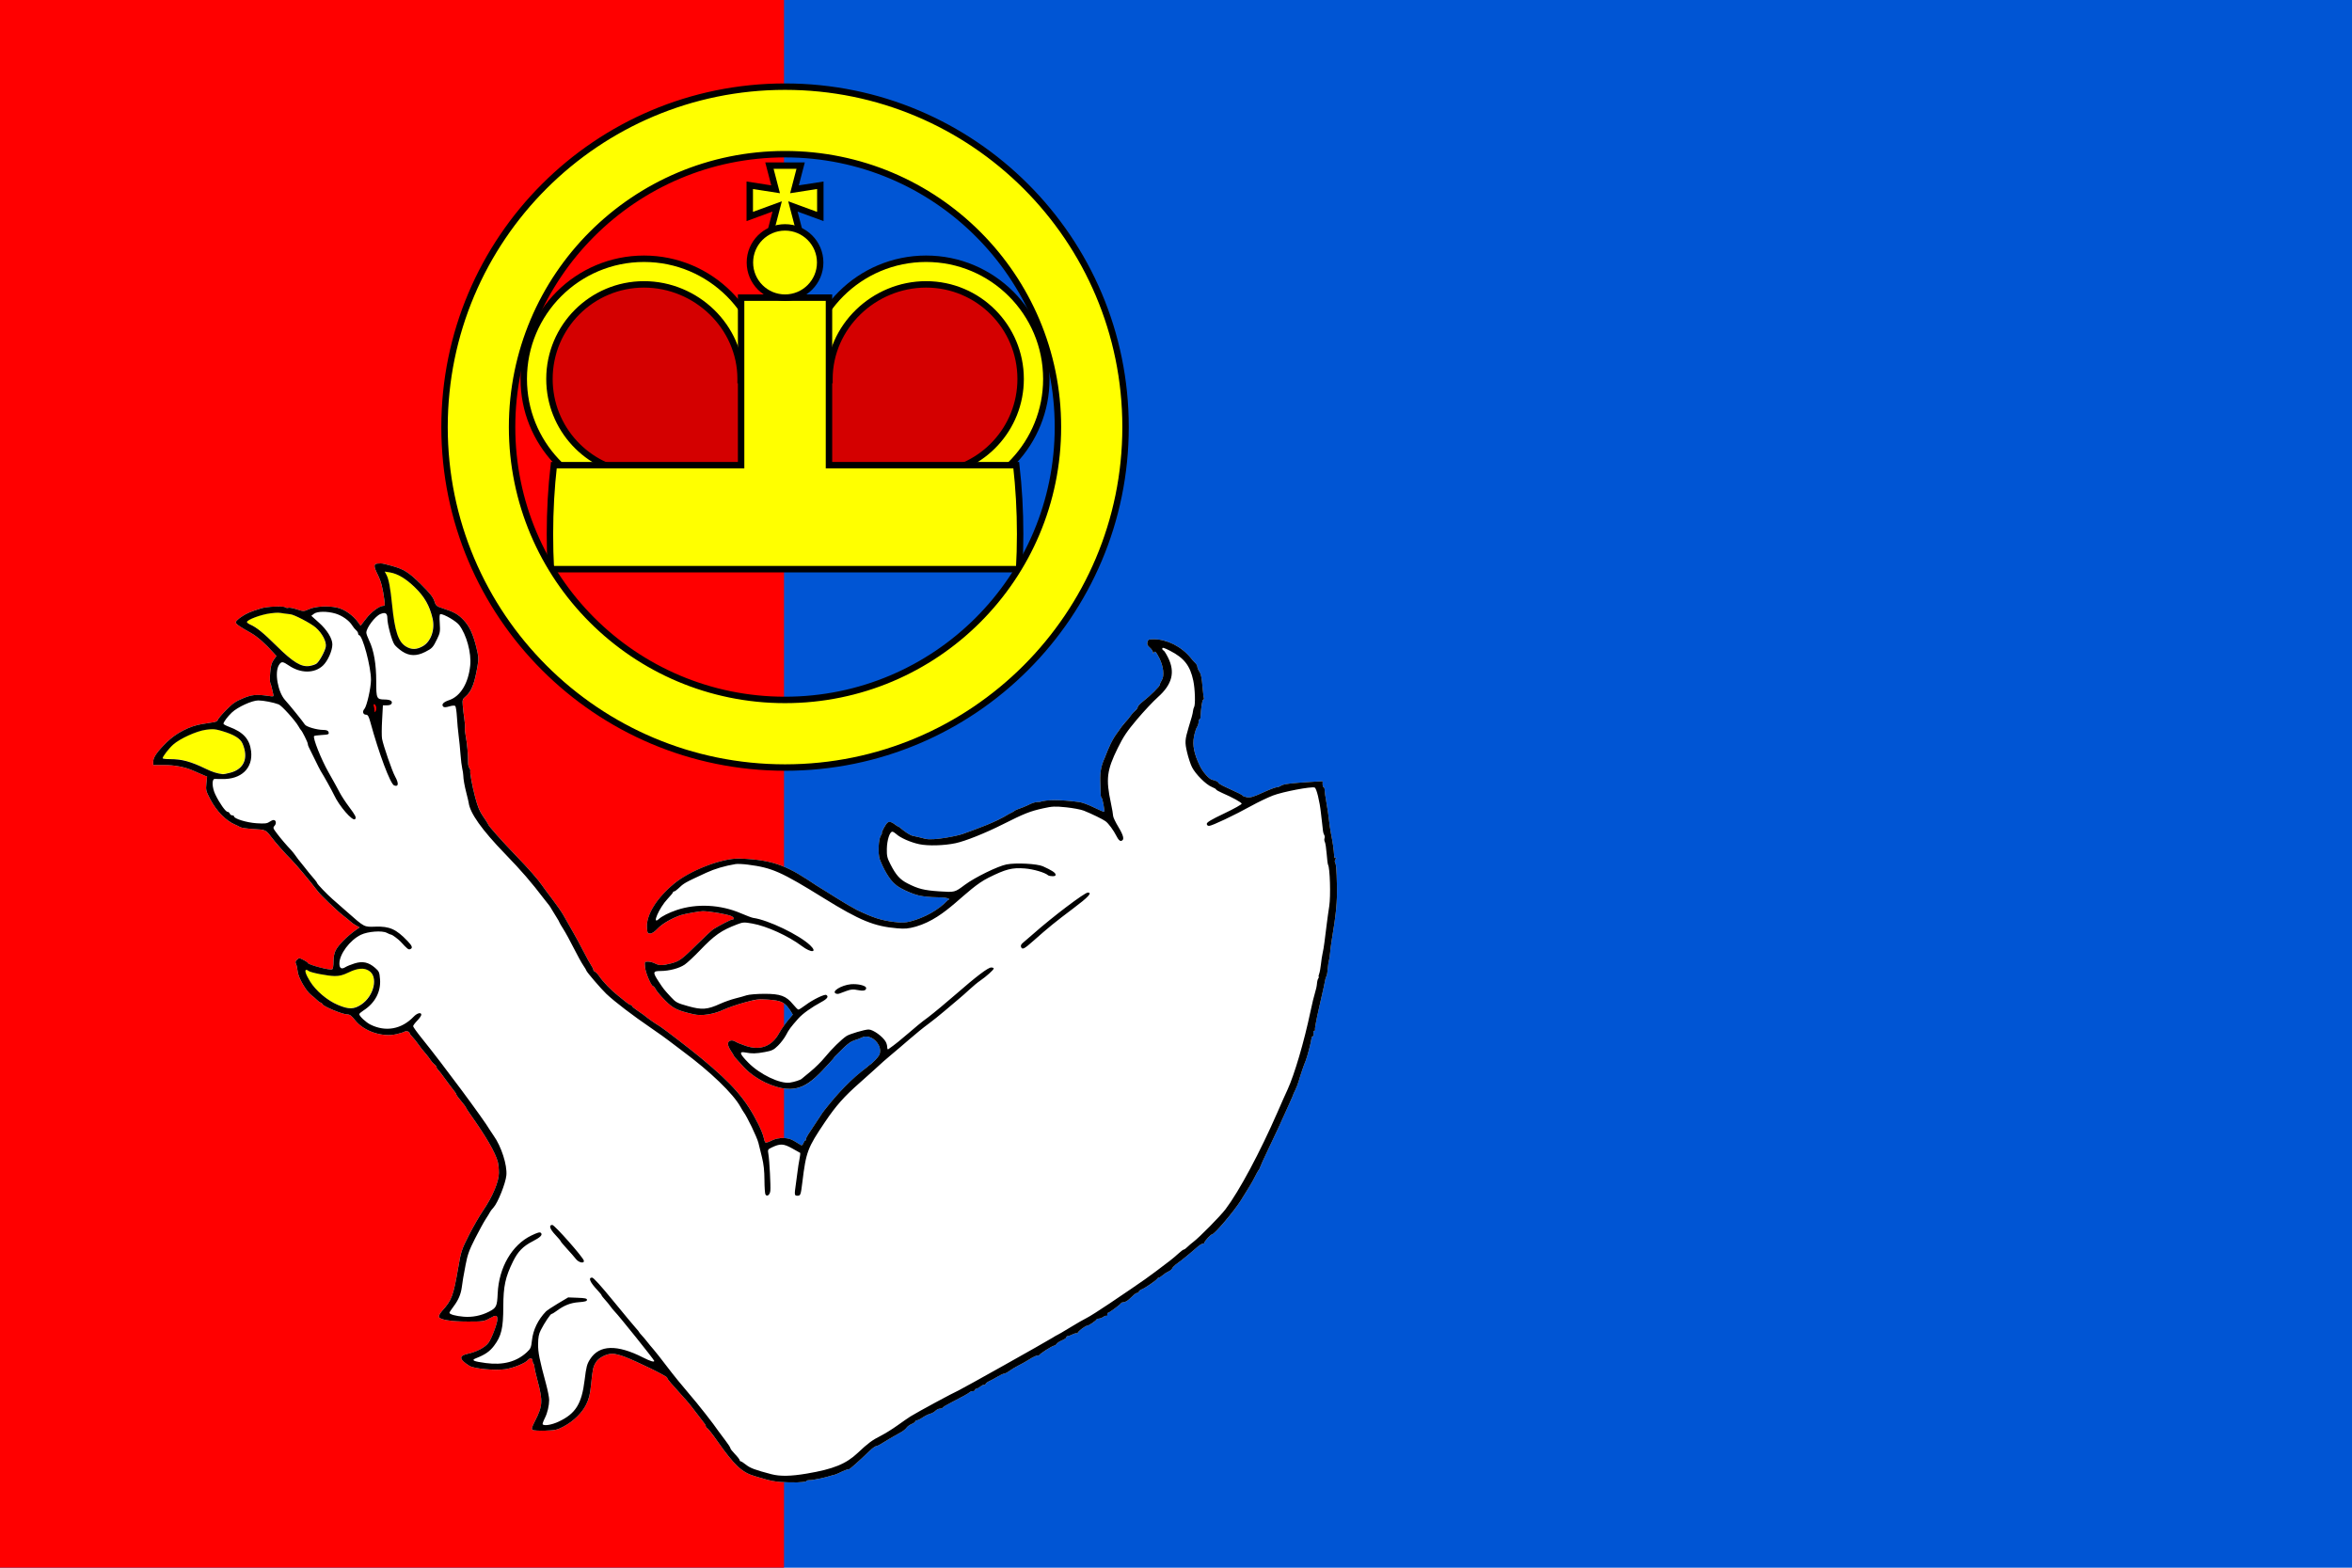 <?xml version="1.0" encoding="UTF-8" standalone="no"?>
<!-- Created with Inkscape (http://www.inkscape.org/) -->

<svg
   xmlns:dc="http://purl.org/dc/elements/1.1/"
   xmlns:cc="http://creativecommons.org/ns#"
   xmlns:rdf="http://www.w3.org/1999/02/22-rdf-syntax-ns#"
   xmlns:svg="http://www.w3.org/2000/svg"
   xmlns="http://www.w3.org/2000/svg"
   xmlns:sodipodi="http://sodipodi.sourceforge.net/DTD/sodipodi-0.dtd"
   xmlns:inkscape="http://www.inkscape.org/namespaces/inkscape"
   width="600"
   height="400"
   id="svg2"
   inkscape:label="Pozadí"
   version="1.1"
   inkscape:version="0.48.1 "
   sodipodi:docname="_Flag.svg">
  <defs
     id="defs4060">
    <inkscape:perspective
       sodipodi:type="inkscape:persp3d"
       inkscape:vp_x="0 : 526.18109 : 1"
       inkscape:vp_y="0 : 1000 : 0"
       inkscape:vp_z="744.09448 : 526.18109 : 1"
       inkscape:persp3d-origin="372.04724 : 350.78739 : 1"
       id="perspective4066" />
    <inkscape:perspective
       id="perspective4076"
       inkscape:persp3d-origin="0.5 : 0.33333333 : 1"
       inkscape:vp_z="1 : 0.5 : 1"
       inkscape:vp_y="0 : 1000 : 0"
       inkscape:vp_x="0 : 0.5 : 1"
       sodipodi:type="inkscape:persp3d" />
    <inkscape:perspective
       id="perspective4569"
       inkscape:persp3d-origin="0.5 : 0.33333333 : 1"
       inkscape:vp_z="1 : 0.5 : 1"
       inkscape:vp_y="0 : 1000 : 0"
       inkscape:vp_x="0 : 0.5 : 1"
       sodipodi:type="inkscape:persp3d" />
    <clipPath
       clipPathUnits="userSpaceOnUse"
       id="clipPath4327">
      <rect
         style="fill:#ffffff;fill-opacity:1;stroke:none"
         id="rect4329"
         width="419.138"
         height="279.425"
         x="-598.368"
         y="1718.894" />
    </clipPath>
    <inkscape:perspective
       id="perspective4386"
       inkscape:persp3d-origin="0.5 : 0.33333333 : 1"
       inkscape:vp_z="1 : 0.5 : 1"
       inkscape:vp_y="0 : 1000 : 0"
       inkscape:vp_x="0 : 0.5 : 1"
       sodipodi:type="inkscape:persp3d" />
    <inkscape:perspective
       id="perspective4461"
       inkscape:persp3d-origin="0.5 : 0.33333333 : 1"
       inkscape:vp_z="1 : 0.5 : 1"
       inkscape:vp_y="0 : 1000 : 0"
       inkscape:vp_x="0 : 0.5 : 1"
       sodipodi:type="inkscape:persp3d" />
    <inkscape:perspective
       id="perspective4494"
       inkscape:persp3d-origin="0.5 : 0.33333333 : 1"
       inkscape:vp_z="1 : 0.5 : 1"
       inkscape:vp_y="0 : 1000 : 0"
       inkscape:vp_x="0 : 0.5 : 1"
       sodipodi:type="inkscape:persp3d" />
    <inkscape:perspective
       id="perspective4001"
       inkscape:persp3d-origin="0.5 : 0.33333333 : 1"
       inkscape:vp_z="1 : 0.5 : 1"
       inkscape:vp_y="0 : 1000 : 0"
       inkscape:vp_x="0 : 0.5 : 1"
       sodipodi:type="inkscape:persp3d" />
    <inkscape:perspective
       id="perspective4015"
       inkscape:persp3d-origin="0.5 : 0.33333333 : 1"
       inkscape:vp_z="1 : 0.5 : 1"
       inkscape:vp_y="0 : 1000 : 0"
       inkscape:vp_x="0 : 0.5 : 1"
       sodipodi:type="inkscape:persp3d" />
    <inkscape:perspective
       id="perspective4063"
       inkscape:persp3d-origin="0.5 : 0.33333333 : 1"
       inkscape:vp_z="1 : 0.5 : 1"
       inkscape:vp_y="0 : 1000 : 0"
       inkscape:vp_x="0 : 0.5 : 1"
       sodipodi:type="inkscape:persp3d" />
    <clipPath
       clipPathUnits="userSpaceOnUse"
       id="clipPath4591">
      <path
         inkscape:connector-curvature="0"
         style="fill:#ff0000;fill-opacity:1;stroke:none"
         d="m 0,652.362 600,0 0,400 -600,0 0,-400 z"
         id="path4593" />
    </clipPath>
  </defs>
  <sodipodi:namedview
     id="base"
     pagecolor="#ffffff"
     bordercolor="#666666"
     borderopacity="1.0"
     inkscape:pageopacity="0.0"
     inkscape:pageshadow="2"
     inkscape:zoom="0.97968464"
     inkscape:cx="322.00182"
     inkscape:cy="230.94273"
     inkscape:document-units="px"
     inkscape:current-layer="layer1"
     showgrid="false"
     inkscape:window-width="1366"
     inkscape:window-height="716"
     inkscape:window-x="-8"
     inkscape:window-y="-8"
     inkscape:window-maximized="1"
     showguides="true"
     inkscape:guide-bbox="true" />
  <g
     inkscape:label="Vrstva 1"
     inkscape:groupmode="layer"
     id="layer1"
     transform="translate(0,-652.362)">
    <rect
       style="fill:#ffffff;fill-opacity:1;stroke:none"
       id="rect3443"
       width="600"
       height="400"
       x="6.3214111e-06"
       y="652.362" />
    <path
       style="fill:#0055d4;fill-opacity:1;stroke:none"
       d="m 0,652.362 600,0 0,400 -600,0 0,-400 z"
       id="rect4451" />
    <path
       inkscape:connector-curvature="0"
       style="fill:#ff0000;fill-opacity:1;stroke:none"
       d="m 0,652.362 200,0 0,400 -200,0 0,-400 z"
       id="rect4451-2" />
    <g
       id="g4154"
       transform="matrix(0.586,0,0,0.586,47.257,359.296)">
      <path
         inkscape:connector-curvature="0"
         id="path3962"
         d="m 84.982,745.437 c 1.009,9e-4 1.769,0.212 4.781,1.031 1.36,0.37 2.516,0.742 3.562,1.156 1.047,0.414 1.996,0.878 2.938,1.469 1.883,1.182 3.753,2.844 6.469,5.531 1.877,1.857 3.171,3.252 4.062,4.375 0.892,1.123 1.381,1.976 1.656,2.812 0.339,1.033 0.595,1.612 1.062,2.031 0.468,0.419 1.148,0.68 2.438,1.094 2.478,0.796 4.186,1.461 5.562,2.219 1.376,0.758 2.42,1.61 3.562,2.812 1.333,1.403 2.408,2.95 3.312,4.875 0.905,1.925 1.639,4.229 2.375,7.219 0.472,1.918 0.737,3.121 0.812,4.219 0.075,1.098 -0.04,2.091 -0.281,3.562 -0.638,3.893 -1.299,6.734 -2.125,8.875 -0.413,1.071 -0.866,1.989 -1.375,2.75 -0.509,0.761 -1.081,1.37 -1.719,1.906 -0.68,0.572 -1.019,0.962 -1.188,1.5 -0.168,0.538 -0.166,1.226 -0.062,2.469 0.124,1.486 0.406,4.003 0.656,5.594 0.251,1.591 0.379,3.421 0.281,4.062 -0.098,0.641 0.075,2.337 0.375,3.781 0.56,2.697 1.054,8.313 1,11.344 -0.017,0.939 0.23,2.013 0.531,2.375 0.301,0.362 0.496,0.854 0.438,1.094 -0.121,0.498 0.099,2.187 0.5,4.375 0.401,2.188 0.983,4.875 1.656,7.406 0.544,2.045 1.049,3.576 1.594,4.875 0.544,1.299 1.128,2.365 1.906,3.469 1.134,1.608 2.062,3.067 2.062,3.219 0,0.3 1.507,2.15 3.812,4.75 2.305,2.6 5.409,5.952 8.625,9.281 2.569,2.659 4.95,5.246 6.875,7.438 1.925,2.192 3.394,3.989 4.125,5.094 0.42,0.635 2.386,3.299 4.375,5.906 1.989,2.607 4.199,5.77 4.906,7.031 0.707,1.261 2.398,4.243 3.781,6.625 1.384,2.382 3.65,6.525 5,9.188 1.35,2.663 2.881,5.444 3.406,6.188 0.525,0.744 0.938,1.622 0.938,1.938 0,0.316 0.322,0.691 0.719,0.844 0.397,0.152 1.296,1.126 2,2.156 0.805,1.178 2.1,2.676 3.5,4.125 1.4,1.449 2.904,2.847 4.188,3.844 1.083,0.841 2.714,2.167 3.625,2.938 0.911,0.771 1.905,1.406 2.219,1.406 0.313,0 0.562,0.195 0.562,0.438 0,0.243 0.98,1.065 2.156,1.844 1.176,0.778 2.361,1.608 2.656,1.844 2.682,2.14 4.745,3.591 7.5,5.281 1.59,0.976 13.424,10.102 17.75,13.688 3.489,2.891 6.465,5.481 9.031,7.875 2.566,2.393 4.721,4.584 6.625,6.781 1.904,2.197 3.559,4.385 5.062,6.688 1.503,2.303 2.856,4.727 4.219,7.438 1.101,2.189 2.15,4.841 2.344,5.875 0.194,1.034 0.542,2.009 0.781,2.156 0.239,0.148 1.381,-0.21 2.5,-0.781 1.119,-0.571 2.571,-1.031 3.25,-1.031 0.31,0 0.581,-0.078 0.812,-0.188 1.162,0 2.067,0.074 2.812,0.188 0.745,0.113 1.353,0.28 1.938,0.531 1.169,0.503 2.249,1.294 4.312,2.5 0.331,0.01 0.728,-0.439 0.906,-1 0.178,-0.56 0.504,-1.031 0.719,-1.031 0.215,0 0.375,-0.288 0.375,-0.656 0,-0.369 0.467,-1.334 1.031,-2.156 0.564,-0.823 2.167,-3.242 3.531,-5.344 2.642,-4.07 2.574,-3.991 4.531,-6.438 2.469,-3.105 5.117,-6.168 8,-9.094 1.442,-1.463 2.96,-2.865 4.531,-4.25 1.571,-1.384 3.189,-2.748 4.906,-4.031 0.663,-0.631 1.31,-1.156 1.438,-1.156 0.128,0 1.161,-0.939 2.281,-2.094 0.778,-0.801 1.28,-1.41 1.594,-2 0.313,-0.59 0.438,-1.16 0.438,-1.812 0,-0.843 -0.192,-1.658 -0.531,-2.406 -0.339,-0.748 -0.801,-1.423 -1.375,-2 -0.574,-0.577 -1.263,-1.045 -1.969,-1.375 -0.706,-0.33 -1.454,-0.525 -2.188,-0.531 -0.677,-0.01 -1.355,0.137 -1.969,0.469 -0.487,0.264 -1.926,0.81 -3.188,1.187 -0.731,0.224 -1.475,0.658 -2.219,1.188 -0.744,0.529 -1.483,1.151 -2.219,1.844 -1.471,1.386 -2.908,2.961 -4.219,4.156 -0.002,0.232 -0.965,1.404 -2.156,2.625 -2.209,2.412 -4.181,4.558 -6.125,6.312 -0.972,0.877 -1.927,1.675 -2.906,2.344 -0.979,0.669 -1.964,1.224 -3,1.656 -1.036,0.433 -2.14,0.739 -3.281,0.906 -1.141,0.167 -2.329,0.19 -3.625,0.062 -1.296,-0.128 -2.688,-0.424 -4.188,-0.875 -1.5,-0.451 -3.122,-1.072 -4.875,-1.875 -2.22,-1.117 -4.105,-2.267 -5.781,-3.531 -1.676,-1.264 -3.143,-2.643 -4.5,-4.219 -0.59,-0.685 -1.588,-1.779 -2.219,-2.438 -0.631,-0.658 -1.156,-1.327 -1.156,-1.469 0,-0.142 -0.581,-1.094 -1.281,-2.125 -0.701,-1.031 -1.281,-2.383 -1.281,-3 0,-0.364 0.127,-0.666 0.312,-0.906 0.186,-0.241 0.44,-0.401 0.75,-0.5 0.31,-0.099 0.66,-0.125 1.031,-0.062 0.371,0.062 0.755,0.195 1.125,0.438 0.617,0.404 2.655,1.242 4.531,1.875 1.593,0.538 3.108,0.818 4.531,0.844 1.424,0.026 2.769,-0.179 4,-0.656 1.231,-0.477 2.359,-1.216 3.375,-2.188 1.016,-0.972 1.909,-2.198 2.688,-3.656 0.461,-0.864 1.265,-2.054 2.281,-3.437 1.016,-1.383 2.252,-2.961 3.625,-4.531 -0.824,-1.433 -1.537,-2.529 -2.25,-3.375 -0.713,-0.846 -1.431,-1.445 -2.219,-1.875 -0.787,-0.43 -1.64,-0.689 -2.688,-0.875 -1.047,-0.186 -2.289,-0.293 -3.781,-0.406 -1.924,-0.146 -3.128,-0.177 -4.531,0 -1.403,0.177 -3.004,0.56 -5.625,1.281 -3.223,0.887 -7.311,2.299 -9.062,3.125 -1.064,0.502 -2.168,0.936 -3.312,1.281 -1.144,0.345 -2.329,0.606 -3.469,0.781 -1.14,0.175 -2.231,0.258 -3.281,0.25 -1.051,-0.01 -2.06,-0.11 -2.938,-0.312 -3.592,-0.831 -5.826,-1.458 -7.594,-2.312 -0.884,-0.427 -1.647,-0.909 -2.406,-1.5 -0.759,-0.591 -1.52,-1.297 -2.375,-2.156 -1.809,-1.818 -3.642,-3.967 -4.062,-4.781 -0.421,-0.814 -0.96,-1.469 -1.188,-1.469 -0.205,0 -0.493,-0.362 -0.844,-0.938 -0.351,-0.576 -0.75,-1.349 -1.125,-2.219 -0.751,-1.74 -1.445,-3.804 -1.562,-5.031 -0.121,-1.254 -0.167,-1.868 0,-2.187 0.167,-0.319 0.546,-0.344 1.312,-0.344 0.844,0 2.166,0.363 2.969,0.781 0.923,0.481 1.75,0.718 2.812,0.719 1.063,5e-4 2.362,-0.235 4.219,-0.719 0.918,-0.239 1.691,-0.44 2.406,-0.75 0.715,-0.31 1.398,-0.727 2.188,-1.312 1.579,-1.171 3.558,-3.1 7.094,-6.594 3.12,-3.083 6.158,-5.909 6.719,-6.25 2.983,-1.815 7.679,-4.219 8.25,-4.219 0.267,0 0.463,-0.056 0.562,-0.156 0.1,-0.101 0.115,-0.251 0.062,-0.406 -0.104,-0.311 -0.507,-0.681 -1.125,-0.938 -1.01,-0.419 -3.285,-0.924 -5.719,-1.344 -2.433,-0.42 -5.025,-0.756 -6.625,-0.781 -1.218,-0.02 -7.81,1.16 -9.438,1.688 -1.914,0.621 -3.977,1.593 -5.812,2.656 -1.836,1.063 -3.445,2.216 -4.406,3.25 -0.64,0.688 -1.256,1.227 -1.812,1.594 -0.556,0.367 -1.052,0.562 -1.438,0.562 -0.539,0 -0.837,-0.043 -1.031,-0.375 -0.195,-0.332 -0.286,-0.955 -0.375,-2.031 -0.114,-1.375 0.086,-2.843 0.562,-4.406 0.476,-1.563 1.236,-3.21 2.25,-4.875 1.014,-1.665 2.282,-3.352 3.781,-5.031 1.5,-1.679 3.223,-3.362 5.156,-4.969 1.743,-1.448 3.922,-2.845 6.312,-4.156 2.39,-1.311 4.993,-2.513 7.625,-3.531 2.632,-1.018 5.281,-1.869 7.75,-2.438 2.469,-0.569 4.756,-0.879 6.656,-0.844 4.008,0.12 7.391,0.433 10.375,0.938 2.984,0.505 5.593,1.213 8.062,2.156 2.47,0.943 4.784,2.127 7.25,3.562 2.466,1.435 5.059,3.112 8.031,5.094 2.83,1.712 5.67,3.542 8.562,5.344 2.892,1.802 5.837,3.576 8.938,5.25 3.6,1.721 6.261,2.863 8.719,3.656 2.458,0.793 4.715,1.237 7.562,1.594 1.706,0.214 2.896,0.325 3.969,0.281 1.072,-0.043 2.027,-0.241 3.281,-0.562 1.502,-0.4 3.022,-0.898 4.5,-1.5 1.478,-0.602 2.928,-1.314 4.312,-2.094 1.385,-0.78 2.716,-1.63 3.938,-2.563 1.222,-0.932 2.323,-1.941 3.312,-3 0.441,-0.169 0.629,-0.316 0.594,-0.469 -0.035,-0.153 -0.299,-0.317 -0.75,-0.438 -0.903,-0.24 -2.573,-0.393 -4.781,-0.406 -2.382,-0.014 -5.725,-0.34 -7.406,-0.719 -1.718,-0.388 -3.921,-1.197 -5.906,-2.125 -1.986,-0.928 -3.754,-1.973 -4.531,-2.75 -0.676,-0.539 -1.327,-1.247 -1.969,-2.063 -0.642,-0.816 -1.261,-1.735 -1.844,-2.719 -1.165,-1.968 -2.197,-4.167 -2.969,-6.156 -0.432,-1.262 -0.563,-3.43 -0.469,-5.5 0.047,-1.035 0.152,-2.059 0.312,-2.906 0.161,-0.848 0.363,-1.537 0.625,-1.938 0.412,-0.631 0.621,-1.125 0.469,-1.125 -0.223,0 0.186,-0.959 0.75,-2 0.564,-1.041 1.282,-2.163 1.688,-2.5 0.404,-0.289 0.828,-0.331 1.25,-0.25 0.422,0.081 0.851,0.285 1.281,0.562 0.861,0.555 1.721,1.328 2.562,1.625 1.308,1.096 2.504,2.009 3.5,2.656 0.996,0.647 1.791,1.03 2.375,1.156 2.4,0.52 3.348,0.74 5.438,1.281 0.881,0.228 2.199,0.275 3.719,0.188 1.52,-0.087 3.252,-0.295 4.938,-0.562 3.371,-0.535 6.59,-1.308 7.781,-1.75 3.056,-1.134 6.552,-2.355 10.062,-3.781 1.755,-0.713 3.502,-1.478 5.219,-2.312 1.717,-0.834 3.392,-1.732 4.969,-2.719 1.121,-0.501 2.141,-1.091 2.281,-1.281 0.14,-0.19 1.827,-0.87 3.719,-1.531 1.184,-0.419 2.206,-0.993 3.312,-1.469 0.553,-0.238 1.125,-0.449 1.75,-0.594 0.625,-0.144 1.305,-0.24 2.062,-0.219 0.781,-0.262 1.731,-0.434 2.844,-0.562 1.112,-0.129 2.407,-0.222 3.844,-0.219 2.874,0.01 6.369,0.284 10.5,0.812 1.248,0.16 4.15,1.22 6.469,2.375 2.319,1.155 4.319,1.999 4.438,1.875 0.161,-0.168 -0.008,-1.683 -0.281,-3.156 -0.273,-1.474 -0.651,-2.906 -0.844,-2.906 -0.182,0 -0.379,-0.745 -0.406,-1.656 -0.027,-0.911 -0.113,-3.508 -0.188,-5.75 -0.063,-1.911 0.078,-3.605 0.406,-5.25 0.328,-1.645 0.843,-3.241 1.625,-4.938 0.771,-1.962 1.537,-3.877 2.438,-5.75 0.901,-1.873 1.936,-3.702 3.312,-5.469 0.899,-1.401 2.289,-3.222 3.094,-4.062 0.805,-0.841 1.857,-2.112 2.312,-2.812 0.455,-0.701 1.337,-1.677 1.969,-2.188 0.632,-0.511 1.156,-1.248 1.156,-1.625 0,-0.377 0.965,-1.45 2.156,-2.375 1.738,-1.349 3.622,-3.008 5.062,-4.438 1.44,-1.429 2.438,-2.629 2.438,-3 0,-0.376 0.389,-1.243 0.844,-1.938 0.299,-0.456 0.5,-1.042 0.594,-1.75 0.094,-0.708 0.099,-1.543 0,-2.406 -0.099,-0.863 -0.314,-1.764 -0.594,-2.688 -0.28,-0.923 -0.645,-1.862 -1.094,-2.75 -0.732,-1.447 -1.218,-2.288 -1.594,-2.625 -0.188,-0.169 -0.361,-0.197 -0.5,-0.125 -0.139,0.072 -0.258,0.242 -0.375,0.531 -0.075,0.186 -0.139,0.269 -0.188,0.219 -0.049,-0.05 -0.082,-0.233 -0.094,-0.5 -0.022,-0.504 -0.663,-1.455 -1.406,-2.094 -0.512,-0.44 -0.81,-0.789 -0.969,-1.156 -0.159,-0.367 -0.18,-0.752 -0.062,-1.219 0.138,-0.551 0.29,-0.856 0.688,-1.031 0.397,-0.175 1.04,-0.219 2.188,-0.219 1.363,0.01 2.785,0.194 4.219,0.562 1.434,0.368 2.881,0.928 4.281,1.625 1.4,0.697 2.769,1.539 4.031,2.531 1.263,0.992 2.417,2.122 3.438,3.375 0.619,0.805 1.541,1.832 2.031,2.281 0.49,0.449 0.875,1.158 0.875,1.594 0,0.436 0.309,1.26 0.688,1.812 0.457,0.667 0.759,1.369 1,2.5 0.241,1.131 0.422,2.691 0.625,5.125 0.187,2.242 0.45,4.22 0.562,4.406 0.113,0.186 -0.051,0.433 -0.344,0.531 -0.221,0.073 -0.45,0.962 -0.656,2.344 -0.207,1.382 -0.39,3.258 -0.5,5.344 -0.026,0.49 -0.249,0.875 -0.469,0.875 -0.22,0 -0.375,0.518 -0.375,1.156 0,0.638 -0.31,1.635 -0.688,2.188 -0.377,0.553 -0.978,2.419 -1.312,4.156 -0.181,0.939 -0.26,1.878 -0.25,2.844 0.01,0.966 0.135,1.966 0.344,3 0.418,2.069 1.214,4.31 2.469,6.906 0.657,1.359 1.698,2.823 2.719,3.969 1.02,1.146 2.019,1.974 2.688,2.094 0.658,0.118 1.336,0.351 1.844,0.594 0.507,0.242 0.844,0.493 0.844,0.688 0,0.251 1.295,1.049 2.906,1.781 5.743,2.61 7.525,3.514 7.688,3.875 0.09,0.201 0.924,0.484 1.844,0.656 0.661,0.124 1.349,0.081 2.375,-0.219 1.026,-0.3 2.391,-0.858 4.406,-1.781 2.803,-1.285 5.524,-2.344 6.062,-2.344 0.539,0 1.447,-0.333 2,-0.719 0.501,-0.349 1.597,-0.616 3.688,-0.875 2.09,-0.259 5.175,-0.511 9.656,-0.781 l 4.719,-0.281 0,1.312 c 0,0.728 0.218,1.344 0.469,1.344 0.251,0 0.417,0.526 0.406,1.156 -0.011,0.631 0.364,3.196 0.812,5.719 0.449,2.522 0.941,5.866 1.094,7.438 0.152,1.571 0.512,4.113 0.812,5.625 0.85,4.279 1.225,6.782 1.438,10.031 0.026,0.398 0.107,0.653 0.219,0.781 0.112,0.128 0.254,0.129 0.469,0 0.227,-0.137 0.348,-0.17 0.344,-0.094 -0.004,0.077 -0.132,0.263 -0.375,0.562 -0.39,0.481 -0.515,1.123 -0.281,1.5 0.244,0.395 0.437,1.151 0.562,2.656 0.125,1.506 0.182,3.762 0.25,7.156 0.076,3.822 0.011,6.898 -0.344,10.594 -0.355,3.696 -1,8.01 -2.062,14.375 -0.187,1.121 -0.442,3.192 -0.562,4.594 -0.121,1.401 -0.342,2.892 -0.5,3.312 -0.158,0.42 -0.388,1.976 -0.5,3.469 -0.112,1.493 -0.362,2.989 -0.562,3.312 -0.2,0.324 -0.431,0.95 -0.5,1.375 -0.227,1.393 -0.732,3.701 -2.781,12.625 -1.111,4.841 -1.888,9.039 -1.719,9.313 0.169,0.274 0.048,0.5 -0.281,0.5 -0.18,0 -0.308,0.133 -0.375,0.344 -0.067,0.211 -0.072,0.499 0,0.875 0.131,0.687 0.025,1.212 -0.25,1.156 -0.275,-0.056 -0.554,0.377 -0.625,0.937 -0.24,1.887 -1.858,8.115 -2.5,9.656 -0.9,2.163 -2.297,6.247 -3.062,8.938 -0.359,1.261 -1.055,3.082 -1.562,4.062 -0.507,0.981 -0.879,1.781 -0.812,1.781 0.066,0 -0.726,1.852 -1.75,4.094 -2.73,5.976 -3.821,8.406 -4.844,10.688 -0.502,1.121 -2.463,5.264 -4.344,9.188 -1.881,3.924 -3.452,7.397 -3.5,7.719 -0.048,0.322 -0.352,0.871 -0.656,1.25 -0.305,0.379 -0.984,1.629 -1.531,2.75 -0.99,2.027 -2.808,5.082 -6.188,10.438 -1.55,2.457 -4.413,6.169 -7.031,9.25 -1.309,1.54 -2.545,2.904 -3.531,3.906 -0.986,1.002 -1.731,1.625 -2,1.625 -0.24,0 -1.044,0.768 -1.812,1.594 -0.768,0.825 -1.5,1.708 -1.5,1.969 0,0.271 -0.324,0.5 -0.719,0.5 -0.394,0 -1.469,0.674 -2.406,1.5 -3.15,2.779 -6.95,5.873 -8.781,7.156 -1,0.701 -1.951,1.642 -2.094,2.062 -0.143,0.421 -0.896,1.056 -1.688,1.406 -0.791,0.35 -1.93,1.096 -2.531,1.656 -0.601,0.56 -1.325,1 -1.594,1 -0.269,0 -0.563,0.191 -0.656,0.406 -0.143,0.328 -1.443,1.362 -2.906,2.375 -1.463,1.013 -3.089,2.006 -3.812,2.281 -0.749,0.285 -1.344,0.744 -1.344,1.031 0,0.287 -0.267,0.531 -0.594,0.531 -0.327,0 -0.962,0.318 -1.406,0.719 -0.444,0.401 -1.435,1.342 -2.219,2.062 -0.783,0.72 -1.851,1.312 -2.375,1.312 -0.524,0 -1.032,0.165 -1.125,0.375 -0.249,0.561 -5.126,4.188 -5.625,4.188 -0.234,0 -0.406,0.377 -0.406,0.844 0,0.467 -0.167,0.708 -0.344,0.531 -0.177,-0.177 -0.789,0.027 -1.375,0.438 -0.586,0.41 -1.463,0.75 -1.938,0.75 -0.475,0 -0.938,0.165 -1.031,0.375 -0.129,0.291 -0.96,0.963 -1.844,1.562 -0.884,0.599 -1.822,1.125 -2.125,1.125 -0.46,0 -1.606,0.725 -2.594,1.5 -0.988,0.775 -1.817,1.6 -1.625,1.812 0.201,0.222 0.102,0.246 -0.219,0.062 -0.321,-0.183 -1.231,0.023 -2.031,0.438 -0.8,0.417 -1.743,0.75 -2.094,0.75 -0.35,0 -0.625,0.268 -0.625,0.562 0,0.295 -0.855,0.876 -1.906,1.312 -1.051,0.436 -2.088,1.11 -2.312,1.5 -0.224,0.39 -0.608,0.719 -0.844,0.719 -0.473,0 -2.255,0.993 -3.875,2.031 -1.62,1.038 -3.08,2.121 -2.906,2.312 0.205,0.226 0.129,0.244 -0.188,0.062 -0.284,-0.162 -0.78,-0.079 -1.594,0.281 -0.813,0.36 -1.944,0.997 -3.438,1.937 -0.841,0.53 -2.583,1.485 -3.844,2.125 -1.261,0.64 -2.977,1.677 -3.844,2.313 -0.867,0.636 -1.919,1.175 -2.312,1.187 -0.394,0.012 -1.629,0.569 -2.75,1.25 -1.121,0.681 -2.777,1.586 -3.688,2 -0.911,0.414 -1.656,1.001 -1.656,1.312 0,0.311 -0.221,0.434 -0.469,0.281 -0.247,-0.153 -1.011,0.193 -1.719,0.75 -0.708,0.557 -1.538,1 -1.844,1 -0.306,0 -0.562,0.22 -0.562,0.5 0,0.28 -0.402,0.531 -0.906,0.531 -0.504,0 -1.14,0.203 -1.406,0.469 -0.493,0.492 -3.279,2.049 -8.5,4.719 -1.604,0.82 -3.054,1.702 -3.219,1.969 -0.165,0.266 -0.737,0.469 -1.281,0.469 -0.544,0 -1.418,0.449 -1.938,0.969 -0.52,0.52 -1.566,1.086 -2.344,1.281 -0.777,0.195 -2.24,0.939 -3.25,1.625 -1.01,0.686 -2.145,1.219 -2.5,1.219 -0.355,0 -0.656,0.222 -0.656,0.469 0,0.246 -0.679,0.741 -1.531,1.094 -0.852,0.353 -1.87,1.082 -2.25,1.625 -0.38,0.543 -1.38,1.375 -2.219,1.844 -3.597,2.013 -6.958,3.964 -8.594,5.031 -0.966,0.631 -2.055,1.156 -2.438,1.156 -0.382,0 -1.703,0.965 -2.938,2.156 -4.803,4.635 -8.624,8.008 -8.969,7.938 -0.472,-0.097 -1.958,0.466 -4.125,1.531 -0.962,0.472 -2.013,0.879 -2.312,0.906 -0.3,0.027 -0.892,0.192 -1.312,0.344 -2.046,0.737 -8.04,1.984 -9.281,1.937 -0.771,-0.029 -1.406,0.149 -1.406,0.375 0,0.226 -1.415,0.462 -3.156,0.531 -0.294,0.011 -0.567,0.042 -0.844,0.062 -2.601,0 -4.934,0 -7.25,-0.188 -2.316,-0.185 -4.613,-0.554 -7.094,-1.312 -0.701,-0.229 -2.662,-0.795 -4.344,-1.281 -1.341,-0.387 -2.557,-0.874 -3.75,-1.563 -1.193,-0.688 -2.346,-1.571 -3.562,-2.719 -1.217,-1.147 -2.495,-2.548 -3.906,-4.312 -1.411,-1.764 -2.973,-3.898 -4.75,-6.438 -2.065,-2.95 -4.081,-5.526 -4.469,-5.75 -0.387,-0.224 -0.688,-0.628 -0.688,-0.906 0,-0.278 -0.243,-0.786 -0.531,-1.125 -0.288,-0.339 -1.829,-2.335 -3.406,-4.437 -1.577,-2.102 -3.484,-4.534 -4.25,-5.375 -0.766,-0.841 -2.293,-2.551 -3.406,-3.813 -1.114,-1.261 -2.746,-3.089 -3.625,-4.062 -0.879,-0.973 -1.625,-2.034 -1.625,-2.344 0,-0.311 -3.386,-2.112 -7.438,-4.094 -4.052,-1.981 -8.769,-4.143 -11.344,-5.094 -1.793,-0.662 -4.045,-1.219 -5,-1.219 -0.646,0 -1.327,0.117 -2.031,0.312 -0.705,0.196 -1.429,0.472 -2.094,0.813 -0.665,0.341 -1.286,0.752 -1.812,1.187 -0.526,0.436 -0.961,0.895 -1.25,1.375 -0.635,1.057 -0.994,1.827 -1.281,3.156 -0.287,1.329 -0.503,3.218 -0.844,6.594 -0.222,2.202 -0.428,3.759 -0.75,5.063 -0.322,1.303 -0.762,2.352 -1.375,3.594 -0.456,0.924 -1.025,1.83 -1.688,2.719 -0.663,0.889 -1.412,1.773 -2.25,2.594 -0.838,0.821 -1.767,1.591 -2.75,2.312 -0.983,0.721 -2.028,1.381 -3.125,1.969 -1.379,0.739 -2.275,1.157 -3.375,1.406 -1.1,0.249 -2.406,0.33 -4.562,0.406 -2.663,0.094 -5.171,-0.048 -5.562,-0.313 -0.292,-0.198 -0.374,-0.478 -0.219,-1.062 0.156,-0.585 0.549,-1.473 1.281,-2.906 0.827,-1.618 1.465,-2.943 1.906,-4.188 0.441,-1.244 0.706,-2.402 0.781,-3.625 0.075,-1.223 -0.042,-2.539 -0.312,-4.094 -0.271,-1.555 -0.715,-3.355 -1.312,-5.594 -0.71,-2.663 -1.313,-5.33 -1.344,-5.938 -0.031,-0.607 -0.227,-1.29 -0.438,-1.5 -0.21,-0.21 -0.406,-0.799 -0.406,-1.312 0,-0.281 -0.065,-0.504 -0.188,-0.656 -0.123,-0.152 -0.3,-0.231 -0.5,-0.25 -0.399,-0.037 -0.91,0.196 -1.344,0.719 -0.571,0.688 -2.103,1.559 -3.969,2.312 -1.866,0.753 -4.065,1.388 -5.875,1.656 -2.204,0.327 -5.588,0.292 -8.688,0 -1.55,-0.146 -3.04,-0.377 -4.25,-0.625 -1.21,-0.248 -2.161,-0.529 -2.656,-0.844 -1.128,-0.715 -1.972,-1.35 -2.562,-1.906 -0.591,-0.556 -0.913,-1.016 -0.969,-1.438 -0.056,-0.421 0.148,-0.783 0.625,-1.094 0.477,-0.311 1.212,-0.589 2.219,-0.812 1.985,-0.441 3.849,-1.111 5.406,-1.938 1.558,-0.826 2.809,-1.809 3.562,-2.812 0.705,-0.938 1.7,-3.043 2.5,-5.156 0.8,-2.113 1.406,-4.233 1.406,-5.156 0,-0.458 -0.021,-0.79 -0.125,-1.031 -0.104,-0.241 -0.279,-0.378 -0.531,-0.406 -0.504,-0.056 -1.361,0.297 -2.719,1.062 -1.18,0.666 -1.865,1.034 -3.094,1.219 -1.229,0.185 -3.003,0.188 -6.281,0.188 -3.934,0 -7.116,-0.21 -9.312,-0.594 -1.098,-0.192 -1.922,-0.415 -2.5,-0.688 -0.578,-0.272 -0.906,-0.595 -0.906,-0.938 0,-0.478 0.636,-1.588 1.406,-2.438 1.049,-1.156 1.874,-2.141 2.562,-3.156 0.688,-1.015 1.238,-2.058 1.719,-3.344 0.481,-1.285 0.916,-2.813 1.344,-4.781 0.427,-1.968 0.848,-4.376 1.375,-7.437 0.619,-3.599 0.986,-5.574 1.594,-7.438 0.608,-1.864 1.458,-3.617 3.062,-6.781 1.853,-3.654 4.637,-8.486 6.188,-10.75 1.03,-1.504 1.976,-3.046 2.812,-4.562 0.837,-1.516 1.586,-3.007 2.188,-4.438 0.601,-1.43 1.052,-2.786 1.375,-4.031 0.323,-1.246 0.497,-2.381 0.5,-3.344 0.005,-1.682 -0.219,-3.899 -0.5,-4.906 -0.294,-1.054 -0.738,-2.256 -1.375,-3.625 -0.637,-1.369 -1.444,-2.884 -2.438,-4.594 -1.987,-3.42 -4.725,-7.569 -8.219,-12.5 -1.04,-1.469 -1.875,-2.775 -1.875,-2.938 0,-0.163 -0.91,-1.389 -2.031,-2.719 -1.121,-1.33 -2.062,-2.577 -2.062,-2.781 0,-0.204 -0.211,-0.661 -0.5,-1 -0.289,-0.339 -1.468,-1.865 -2.594,-3.406 -2.998,-4.105 -4.192,-5.711 -4.906,-6.437 -0.35,-0.356 -0.656,-0.872 -0.656,-1.156 0,-0.284 -0.411,-0.821 -0.906,-1.188 -0.495,-0.366 -1.265,-1.237 -1.719,-1.938 -0.453,-0.701 -1.258,-1.768 -1.781,-2.375 -1.776,-2.062 -2.493,-2.964 -3.75,-4.75 -0.691,-0.981 -1.77,-2.325 -2.406,-2.969 -0.637,-0.643 -1.156,-1.356 -1.156,-1.594 0,-0.334 -0.369,-0.617 -0.844,-0.75 -0.475,-0.134 -1.054,-0.117 -1.375,0.125 -0.315,0.238 -1.898,0.724 -3.5,1.094 -1.546,0.357 -3.194,0.47 -4.875,0.344 -1.681,-0.127 -3.375,-0.486 -5,-1.031 -1.625,-0.545 -3.185,-1.287 -4.562,-2.187 -1.377,-0.9 -2.592,-1.966 -3.531,-3.156 -0.817,-1.036 -1.399,-1.675 -1.938,-2.062 -0.539,-0.387 -1.036,-0.523 -1.656,-0.531 -0.981,-0.013 -3.457,-0.826 -5.781,-1.781 -2.324,-0.956 -4.497,-2.054 -4.781,-2.562 -0.235,-0.421 -0.621,-0.781 -0.875,-0.781 -0.254,0 -0.982,-0.523 -1.625,-1.156 -0.643,-0.633 -1.775,-1.594 -2.5,-2.156 -0.566,-0.439 -1.176,-1.135 -1.812,-1.969 -0.637,-0.834 -1.298,-1.81 -1.875,-2.812 -0.577,-1.003 -1.083,-2.024 -1.469,-2.969 -0.386,-0.945 -0.654,-1.809 -0.719,-2.469 -0.127,-1.301 -0.445,-2.801 -0.719,-3.312 -0.182,-0.339 -0.238,-0.603 -0.188,-0.875 0.051,-0.272 0.208,-0.552 0.5,-0.844 0.44,-0.44 0.915,-0.781 1.062,-0.781 0.65,0 3.719,1.676 3.719,2.031 0,0.2 0.632,0.53 1.562,0.875 0.931,0.345 2.158,0.726 3.437,1.063 1.279,0.337 2.612,0.607 3.656,0.781 1.045,0.175 1.804,0.234 2.031,0.094 0.294,-0.181 0.531,-1.699 0.531,-3.375 0,-0.998 0.087,-1.92 0.25,-2.75 0.163,-0.83 0.401,-1.569 0.719,-2.188 0.596,-1.161 1.91,-2.728 3.531,-4.344 1.621,-1.615 3.55,-3.278 5.469,-4.625 l 1.406,-0.969 -1.531,-0.813 c -0.827,-0.448 -1.925,-1.242 -2.469,-1.75 -0.544,-0.508 -1.893,-1.6 -3,-2.437 -1.251,-0.946 -3.703,-3.182 -6.031,-5.406 -2.328,-2.224 -4.532,-4.437 -5.219,-5.344 -3.32,-4.383 -9.48,-11.739 -11.688,-13.938 -2.654,-2.643 -6.496,-6.981 -8.531,-9.656 -0.595,-0.782 -1.046,-1.364 -1.469,-1.812 -0.423,-0.449 -0.8,-0.749 -1.281,-0.969 -0.963,-0.439 -2.293,-0.54 -4.875,-0.688 -2.697,-0.154 -5.318,-0.508 -5.844,-0.812 -0.526,-0.305 -1.518,-0.801 -2.219,-1.094 -1.009,-0.421 -2.004,-0.977 -3,-1.688 -0.996,-0.711 -1.968,-1.575 -2.906,-2.531 -0.938,-0.956 -1.851,-2.03 -2.688,-3.188 -0.837,-1.158 -1.622,-2.403 -2.312,-3.719 -0.92,-1.753 -1.404,-2.749 -1.625,-3.656 -0.221,-0.907 -0.178,-1.725 -0.031,-3.125 l 0.312,-3 -2.406,-1.031 c -1.328,-0.569 -3.127,-1.349 -3.969,-1.719 -1.664,-0.732 -3.605,-1.292 -5.719,-1.688 -2.114,-0.395 -4.401,-0.625 -6.656,-0.625 l -4.687,0 0,-1.594 c 0,-0.446 0.14,-0.944 0.375,-1.5 0.235,-0.556 0.583,-1.162 1.062,-1.844 0.96,-1.363 2.402,-3.002 4.406,-4.969 1.026,-1.007 2.16,-1.946 3.375,-2.812 1.215,-0.866 2.511,-1.657 3.844,-2.344 1.332,-0.687 2.717,-1.28 4.094,-1.75 1.377,-0.47 2.746,-0.817 4.094,-1.031 1.909,-0.303 4.214,-0.671 5.125,-0.812 0.911,-0.141 1.656,-0.528 1.656,-0.875 0,-0.347 1.584,-2.26 3.531,-4.25 1.437,-1.468 2.527,-2.442 3.625,-3.219 1.098,-0.777 2.203,-1.356 3.75,-2 1.976,-0.823 3.461,-1.272 5.062,-1.438 1.602,-0.165 3.321,-0.046 5.844,0.312 1.294,0.184 1.997,0.271 2.312,0.188 0.316,-0.084 0.245,-0.338 0.094,-0.844 -0.175,-0.583 -0.44,-1.753 -0.594,-2.594 -0.154,-0.841 -0.47,-1.861 -0.688,-2.281 -0.218,-0.42 -0.24,-2.491 -0.062,-4.594 0.12,-1.421 0.267,-2.473 0.5,-3.344 0.233,-0.871 0.554,-1.561 1,-2.188 l 1.219,-1.688 -1.219,-1.344 c -1.763,-1.992 -3.54,-3.783 -5.25,-5.281 -1.71,-1.498 -3.352,-2.705 -4.781,-3.5 -2.537,-1.412 -4.15,-2.366 -5.125,-3.062 -0.975,-0.697 -1.312,-1.137 -1.312,-1.531 0,-0.405 1.13,-1.488 2.531,-2.406 1.188,-0.778 2.142,-1.317 3.375,-1.844 1.233,-0.526 2.746,-1.039 5.094,-1.781 1.238,-0.391 3.69,-0.65 5.906,-0.75 2.217,-0.099 4.198,-0.04 4.594,0.281 0.347,0.282 0.99,0.378 1.406,0.219 0.416,-0.16 2.073,0.155 3.688,0.688 1.452,0.479 2.186,0.728 2.844,0.719 0.657,-0.01 1.238,-0.278 2.375,-0.781 1.431,-0.633 3.478,-1.028 5.656,-1.156 2.179,-0.128 4.489,0.011 6.531,0.438 0.812,0.17 1.684,0.482 2.531,0.875 0.847,0.393 1.685,0.869 2.5,1.438 0.815,0.568 1.596,1.21 2.312,1.906 0.717,0.696 1.354,1.443 1.906,2.219 l 1.062,1.469 2.406,-3.094 c 1.13,-1.467 2.584,-2.851 3.969,-3.875 0.692,-0.512 1.39,-0.926 2,-1.219 0.61,-0.292 1.131,-0.469 1.562,-0.469 0.319,0 0.5,-0.114 0.562,-0.469 0.062,-0.355 0.006,-0.95 -0.125,-1.938 -0.355,-2.686 -0.711,-4.71 -1.156,-6.438 -0.445,-1.728 -0.981,-3.159 -1.688,-4.594 -0.949,-1.926 -1.399,-3.127 -1.406,-3.875 -0.004,-0.374 0.084,-0.643 0.312,-0.812 0.228,-0.17 0.573,-0.255 1.031,-0.281 0.482,-0.027 0.851,-0.063 1.188,-0.062 z"
         style="fill:#ffffff;fill-opacity:1;stroke:none" />
      <g
         style="fill:#ffff00;stroke:none"
         transform="translate(114.877,-510.013)"
         id="g4022">
        <path
           inkscape:connector-curvature="0"
           style="fill:#ffff00;fill-opacity:1;stroke:none"
           d="m -37.844,1039.469 c 1.004,0.057 1.916,0.351 2.75,0.844 0.534,0.316 0.967,0.736 1.312,1.219 0.345,0.483 0.616,1.048 0.781,1.656 0.166,0.608 0.254,1.247 0.25,1.938 -0.004,0.691 -0.116,1.426 -0.281,2.156 -0.33,1.461 -0.961,2.947 -1.875,4.313 -0.457,0.683 -0.974,1.342 -1.562,1.937 -0.589,0.595 -1.257,1.129 -1.969,1.594 -0.795,0.52 -1.524,0.925 -2.25,1.188 -0.726,0.263 -1.45,0.399 -2.219,0.406 -0.769,0.01 -1.576,-0.128 -2.5,-0.375 -0.924,-0.248 -1.965,-0.624 -3.156,-1.125 -1.156,-0.486 -2.314,-1.109 -3.469,-1.844 -1.155,-0.734 -2.309,-1.563 -3.375,-2.469 -1.066,-0.905 -2.048,-1.875 -2.938,-2.875 -0.89,-1 -1.687,-2.046 -2.312,-3.062 -0.94,-1.528 -1.566,-2.757 -1.844,-3.625 -0.139,-0.434 -0.197,-0.77 -0.156,-1 0.04,-0.23 0.177,-0.375 0.406,-0.375 0.224,0 0.609,0.191 0.875,0.437 0.399,0.37 2.515,0.938 4.906,1.406 2.391,0.469 5.058,0.838 6.562,0.844 1.062,0.01 1.962,-0.065 2.906,-0.312 0.944,-0.247 1.933,-0.671 3.188,-1.281 1.872,-0.911 3.507,-1.441 4.938,-1.562 0.358,-0.03 0.697,-0.05 1.031,-0.031 z"
           id="path3990"
           transform="translate(0,392.362)" />
        <path
           inkscape:connector-curvature="0"
           style="fill:#ffff00;fill-opacity:1;stroke:none"
           d="m -103.219,935.188 c 1.31,0 2.415,0.247 4.312,0.812 2.602,0.775 4.584,1.579 6.031,2.469 0.724,0.445 1.31,0.908 1.781,1.406 0.471,0.498 0.82,1.026 1.062,1.594 0.67,1.573 1.061,3.049 1.156,4.406 0.096,1.357 -0.105,2.598 -0.562,3.688 -0.457,1.089 -1.168,2.043 -2.156,2.812 -0.988,0.77 -2.252,1.351 -3.75,1.75 -1.51,0.402 -2.97,0.693 -3.25,0.656 -1.354,-0.176 -2.499,-0.4 -3.688,-0.781 -1.188,-0.381 -2.419,-0.92 -3.938,-1.656 -3.171,-1.537 -5.702,-2.572 -8.094,-3.219 -1.196,-0.324 -2.361,-0.541 -3.531,-0.688 -1.17,-0.147 -2.369,-0.219 -3.625,-0.219 -1.851,0 -3.344,-0.168 -3.344,-0.406 0,-0.374 0.7,-1.46 1.625,-2.656 0.925,-1.196 2.075,-2.502 3,-3.312 0.746,-0.654 1.754,-1.352 2.906,-2.031 1.152,-0.68 2.45,-1.335 3.781,-1.938 1.331,-0.602 2.717,-1.14 4,-1.562 1.283,-0.422 2.461,-0.735 3.469,-0.875 1.16,-0.161 2.026,-0.248 2.812,-0.25 z"
           id="path3982"
           transform="translate(0,392.362)" />
        <path
           inkscape:connector-curvature="0"
           style="fill:#ffff00;fill-opacity:1;stroke:none"
           d="m -74.656,884.469 c 0.8,0.011 1.536,0.139 2.812,0.344 0.981,0.158 2.142,0.29 2.562,0.312 0.795,0.043 3.062,1.044 5.375,2.25 2.313,1.206 4.67,2.616 5.719,3.531 0.712,0.621 1.391,1.326 1.969,2.062 0.578,0.737 1.073,1.519 1.469,2.281 0.396,0.763 0.677,1.519 0.844,2.219 0.167,0.699 0.203,1.328 0.094,1.875 -0.213,1.065 -0.909,2.701 -1.719,4.156 -0.81,1.455 -1.734,2.731 -2.344,3.156 -0.533,0.371 -1.879,0.818 -3,1 -0.884,0.143 -1.769,0.11 -2.719,-0.125 -0.95,-0.235 -1.942,-0.665 -3.062,-1.344 -1.12,-0.678 -2.355,-1.595 -3.75,-2.781 -1.395,-1.186 -2.975,-2.648 -4.75,-4.406 -2.978,-2.949 -5.143,-4.984 -6.938,-6.438 -1.794,-1.454 -3.217,-2.326 -4.656,-2.969 -0.771,-0.344 -1.375,-0.834 -1.375,-1.062 0,-0.254 0.405,-0.568 1.062,-0.938 0.657,-0.369 1.582,-0.772 2.625,-1.156 2.086,-0.769 4.655,-1.489 6.656,-1.719 1.462,-0.168 2.325,-0.261 3.125,-0.25 z"
           id="path3974"
           transform="translate(0,392.362)" />
        <path
           inkscape:connector-curvature="0"
           style="fill:#ffff00;fill-opacity:1;stroke:none"
           d="m -28.125,866.562 2.156,0.344 c 0.855,0.137 1.745,0.381 2.625,0.719 0.88,0.338 1.776,0.769 2.688,1.312 1.824,1.088 3.693,2.594 5.688,4.531 1.032,1.002 1.97,2.011 2.781,3.031 0.811,1.02 1.506,2.068 2.125,3.156 0.619,1.089 1.138,2.23 1.594,3.438 0.456,1.208 0.835,2.466 1.156,3.844 0.285,1.221 0.382,2.478 0.312,3.688 -0.069,1.21 -0.304,2.383 -0.688,3.469 -0.383,1.086 -0.905,2.089 -1.562,2.938 -0.658,0.849 -1.452,1.533 -2.344,2.031 -1.375,0.769 -2.577,1.167 -3.75,1.188 -0.586,0.01 -1.168,-0.074 -1.75,-0.25 -0.582,-0.176 -1.174,-0.45 -1.781,-0.812 -0.838,-0.5 -1.554,-1.169 -2.188,-2.062 -0.634,-0.893 -1.181,-2.012 -1.656,-3.438 -0.475,-1.426 -0.888,-3.153 -1.25,-5.25 -0.362,-2.097 -0.675,-4.562 -0.969,-7.469 -0.367,-3.642 -0.706,-6.383 -1.094,-8.469 -0.387,-2.086 -0.824,-3.517 -1.312,-4.469 L -28.125,866.562 z"
           id="path3966"
           transform="translate(0,392.362)" />
      </g>
      <path
         inkscape:connector-curvature="0"
         id="path3978"
         d="m 81.076,805.043 c -1.983,1.923 -0.955,7.964 2.594,7.125 2.664,-2.207 1.682,-8.801 -2.594,-7.125 z"
         style="fill:#ff0000;fill-opacity:1;stroke:none" />
      <path
         sodipodi:nodetypes="sscccscsccsssscccsscssssscssscsscccssssssssscccsssssscsscsscsssscsscsssssssscsccsscsscsccccssssssccccssssscssscsssscccscccscssccccsscscscccsssscsccccscccssssccccscsccsscsscssssscsscssssscccscssccccccscsccsssssccccssssssccsssscsssssssscccsssssccccsssssssssscscccsscssccscsssccscccssccsccssscsssscsssscsscssssscsssscccscccccsscsccsccccccssssssssssssscsssssssscscccscssssssssssccscsssccscccsssssssscccssssssssssssscsssssssssscscssccssssssssssscccccsssccssssssccsscccssssssccccscccssccssssssscsssssscssssssssssscsssssssssscccssssssssssssssssssssssssssssscssssscsscsssssscsccscccsssscccscssssssccccsscsscscscscssssssccscccssssscccscscssccccscssccsccccssscsssccssscsssssscssscssssssssssscssscssssssssscssssssssscssccssssssssscsssssssssscssssssccccsscssssssssscssscscssscssssscssssssscsscssccsccccccssscscccsssccss"
         inkscape:connector-curvature="0"
         id="path3029"
         d="m 84.982,745.436 c -0.336,-2.9e-4 -0.705,0.035 -1.188,0.062 -1.832,0.105 -1.836,1.116 0.062,4.969 1.414,2.869 2.133,5.659 2.844,11.031 0.261,1.975 0.201,2.406 -0.438,2.406 -1.727,0 -5.271,2.629 -7.531,5.562 l -2.406,3.094 -1.062,-1.469 c -2.208,-3.102 -6.001,-5.76 -9.25,-6.438 -4.084,-0.852 -9.326,-0.547 -12.188,0.719 -2.274,1.006 -2.315,1.021 -5.219,0.062 -1.615,-0.533 -3.271,-0.847 -3.688,-0.688 -0.416,0.16 -1.059,0.063 -1.406,-0.219 -0.791,-0.642 -8.024,-0.314 -10.5,0.469 -4.696,1.484 -6.093,2.069 -8.469,3.625 -1.401,0.918 -2.531,2.001 -2.531,2.406 0,0.789 1.363,1.769 6.438,4.594 2.858,1.591 6.506,4.796 10.031,8.781 l 1.219,1.344 -1.219,1.688 c -0.893,1.254 -1.26,2.69 -1.5,5.531 -0.177,2.103 -0.155,4.173 0.062,4.594 0.218,0.42 0.534,1.44 0.688,2.281 0.154,0.841 0.419,2.011 0.594,2.594 0.303,1.012 0.182,1.024 -2.406,0.656 -5.045,-0.718 -6.954,-0.52 -10.906,1.125 -3.094,1.288 -4.501,2.282 -7.375,5.219 -1.947,1.99 -3.531,3.903 -3.531,4.25 0,0.347 -0.745,0.734 -1.656,0.875 -0.911,0.141 -3.216,0.509 -5.125,0.812 -5.391,0.856 -11.304,3.911 -15.406,7.938 -4.008,3.934 -5.844,6.527 -5.844,8.312 l 0,1.594 4.687,0 c 4.511,0 9.046,0.849 12.375,2.312 0.841,0.37 2.641,1.15 3.969,1.719 l 2.406,1.031 -0.312,3 c -0.293,2.8 -0.184,3.275 1.656,6.781 2.762,5.263 6.869,9.44 10.906,11.125 0.701,0.292 1.693,0.789 2.219,1.094 0.526,0.305 3.147,0.659 5.844,0.812 5.164,0.294 5.245,0.34 7.625,3.469 2.035,2.675 5.877,7.013 8.531,9.656 2.208,2.199 8.367,9.555 11.688,13.938 1.373,1.813 8.749,8.859 11.25,10.75 1.107,0.837 2.456,1.929 3,2.438 0.544,0.508 1.642,1.302 2.469,1.75 l 1.531,0.812 -1.406,0.969 c -3.838,2.694 -7.808,6.647 -9,8.969 -0.636,1.238 -0.969,2.942 -0.969,4.938 0,1.676 -0.238,3.194 -0.531,3.375 -0.909,0.562 -10.688,-2.011 -10.688,-2.812 0,-0.355 -3.068,-2.031 -3.719,-2.031 -0.148,0 -0.623,0.341 -1.062,0.781 -0.583,0.583 -0.676,1.04 -0.312,1.719 0.274,0.512 0.591,2.012 0.719,3.312 0.258,2.64 3.612,8.464 5.875,10.219 0.725,0.562 1.857,1.523 2.5,2.156 0.643,0.633 1.371,1.156 1.625,1.156 0.254,0 0.64,0.36 0.875,0.781 0.569,1.017 8.6,4.318 10.562,4.344 1.241,0.016 1.959,0.522 3.594,2.594 3.757,4.762 11.784,7.459 17.969,6.031 1.602,-0.37 3.185,-0.856 3.5,-1.094 0.641,-0.485 2.219,-0.042 2.219,0.625 0,0.238 0.52,0.951 1.156,1.594 0.637,0.643 1.716,1.988 2.406,2.969 1.257,1.786 1.974,2.688 3.75,4.75 0.523,0.607 1.328,1.674 1.781,2.375 0.453,0.701 1.223,1.571 1.719,1.938 0.495,0.366 0.906,0.903 0.906,1.188 0,0.284 0.306,0.8 0.656,1.156 0.715,0.726 1.908,2.332 4.906,6.438 1.126,1.541 2.305,3.068 2.594,3.406 0.289,0.339 0.5,0.796 0.5,1 0,0.204 0.941,1.452 2.062,2.781 1.121,1.329 2.031,2.556 2.031,2.719 0,0.163 0.835,1.469 1.875,2.938 6.988,9.863 10.856,16.505 12.031,20.719 0.281,1.007 0.505,3.225 0.5,4.906 -0.011,3.85 -2.754,10.357 -6.875,16.375 -1.551,2.264 -4.334,7.096 -6.188,10.75 -3.209,6.327 -3.417,7.02 -4.656,14.219 -2.108,12.247 -2.804,14.095 -7,18.719 -0.771,0.849 -1.406,1.959 -1.406,2.438 0,1.368 4.85,2.219 12.719,2.219 6.557,0 7.014,-0.075 9.375,-1.406 2.715,-1.531 3.375,-1.459 3.375,0.375 0,1.847 -2.497,8.437 -3.906,10.312 -1.508,2.007 -5,3.867 -8.969,4.75 -4.029,0.896 -3.823,2.39 0.688,5.25 1.983,1.257 11.185,2.123 15.594,1.469 3.62,-0.537 8.702,-2.593 9.844,-3.969 0.867,-1.045 2.031,-0.935 2.031,0.188 0,0.514 0.196,1.102 0.406,1.312 0.21,0.21 0.407,0.893 0.438,1.5 0.031,0.607 0.633,3.275 1.344,5.938 2.389,8.956 2.247,11.027 -1.062,17.5 -1.465,2.866 -1.647,3.573 -1.062,3.969 0.392,0.265 2.9,0.406 5.562,0.312 4.314,-0.153 5.18,-0.334 7.938,-1.812 4.389,-2.353 7.988,-5.898 9.812,-9.594 1.226,-2.483 1.68,-4.252 2.125,-8.656 0.682,-6.751 0.854,-7.636 2.125,-9.75 1.154,-1.92 4.604,-3.688 7.188,-3.688 0.955,0 3.207,0.557 5,1.219 5.15,1.902 18.781,8.565 18.781,9.188 0,0.31 0.746,1.371 1.625,2.344 0.879,0.973 2.511,2.801 3.625,4.062 1.114,1.261 2.64,2.972 3.406,3.812 0.766,0.841 2.673,3.273 4.25,5.375 1.577,2.102 3.118,4.099 3.406,4.438 0.288,0.339 0.531,0.847 0.531,1.125 0,0.278 0.3,0.682 0.688,0.906 0.387,0.224 2.404,2.8 4.469,5.75 7.11,10.158 10.606,13.482 15.969,15.031 1.682,0.486 3.643,1.052 4.344,1.281 4.961,1.518 9.142,1.5 14.344,1.5 0.277,-0.021 0.55,-0.051 0.844,-0.062 1.741,-0.069 3.156,-0.305 3.156,-0.531 0,-0.226 0.636,-0.404 1.406,-0.375 1.241,0.046 7.235,-1.201 9.281,-1.938 0.42,-0.151 1.013,-0.317 1.312,-0.344 0.3,-0.027 1.351,-0.434 2.312,-0.906 2.167,-1.065 3.653,-1.628 4.125,-1.531 0.345,0.071 4.166,-3.303 8.969,-7.938 1.234,-1.191 2.555,-2.156 2.938,-2.156 0.382,0 1.472,-0.526 2.438,-1.156 1.635,-1.068 4.997,-3.018 8.594,-5.031 0.838,-0.469 1.838,-1.301 2.219,-1.844 0.38,-0.543 1.398,-1.272 2.25,-1.625 0.852,-0.353 1.531,-0.848 1.531,-1.094 0,-0.246 0.301,-0.469 0.656,-0.469 0.355,0 1.49,-0.532 2.5,-1.219 1.01,-0.686 2.473,-1.43 3.25,-1.625 0.777,-0.195 1.824,-0.761 2.344,-1.281 0.52,-0.52 1.394,-0.969 1.938,-0.969 0.544,0 1.117,-0.203 1.281,-0.469 0.165,-0.266 1.615,-1.149 3.219,-1.969 5.221,-2.67 8.007,-4.227 8.5,-4.719 0.266,-0.266 0.902,-0.469 1.406,-0.469 0.504,0 0.906,-0.251 0.906,-0.531 0,-0.28 0.256,-0.5 0.562,-0.5 0.306,0 1.136,-0.443 1.844,-1 0.708,-0.557 1.471,-0.903 1.719,-0.75 0.247,0.153 0.469,0.03 0.469,-0.281 0,-0.311 0.745,-0.899 1.656,-1.312 0.911,-0.414 2.566,-1.319 3.688,-2 1.121,-0.681 2.356,-1.238 2.75,-1.25 0.394,-0.012 1.445,-0.551 2.312,-1.188 0.867,-0.636 2.583,-1.672 3.844,-2.312 1.261,-0.64 3.003,-1.595 3.844,-2.125 2.988,-1.882 4.464,-2.543 5.031,-2.219 0.316,0.181 0.392,0.164 0.188,-0.062 -0.347,-0.383 5.836,-4.344 6.781,-4.344 0.235,0 0.62,-0.329 0.844,-0.719 0.224,-0.39 1.262,-1.064 2.312,-1.5 1.051,-0.436 1.906,-1.018 1.906,-1.312 0,-0.294 0.275,-0.562 0.625,-0.562 0.35,0 1.294,-0.333 2.094,-0.75 0.8,-0.415 1.71,-0.621 2.031,-0.438 0.321,0.184 0.42,0.16 0.219,-0.062 -0.384,-0.425 3.298,-3.312 4.219,-3.312 0.607,0 3.71,-2.105 3.969,-2.688 0.093,-0.21 0.556,-0.375 1.031,-0.375 0.475,0 1.351,-0.34 1.938,-0.75 0.586,-0.411 1.198,-0.615 1.375,-0.438 0.177,0.177 0.344,-0.064 0.344,-0.531 0,-0.467 0.172,-0.844 0.406,-0.844 0.499,0 5.375,-3.626 5.625,-4.188 0.093,-0.21 0.601,-0.375 1.125,-0.375 0.524,0 1.592,-0.592 2.375,-1.312 0.783,-0.72 1.775,-1.662 2.219,-2.062 0.444,-0.401 1.079,-0.719 1.406,-0.719 0.327,0 0.594,-0.244 0.594,-0.531 0,-0.287 0.595,-0.747 1.344,-1.031 1.448,-0.55 6.433,-4 6.719,-4.656 0.093,-0.215 0.388,-0.406 0.656,-0.406 0.269,0 0.992,-0.44 1.594,-1 0.601,-0.56 1.74,-1.306 2.531,-1.656 0.791,-0.35 1.545,-0.986 1.688,-1.406 0.143,-0.421 1.094,-1.362 2.094,-2.062 1.832,-1.283 5.631,-4.377 8.781,-7.156 0.937,-0.826 2.012,-1.5 2.406,-1.5 0.394,0 0.719,-0.23 0.719,-0.5 0,-0.521 2.832,-3.562 3.312,-3.562 1.078,0 9.462,-9.868 12.562,-14.781 3.38,-5.355 5.198,-8.411 6.188,-10.438 0.547,-1.121 1.227,-2.371 1.531,-2.75 0.305,-0.379 0.609,-0.928 0.656,-1.25 0.048,-0.322 1.619,-3.795 3.5,-7.719 1.881,-3.924 3.841,-8.066 4.344,-9.188 1.022,-2.281 2.113,-4.711 4.844,-10.688 1.024,-2.242 1.816,-4.094 1.75,-4.094 -0.066,0 0.305,-0.8 0.812,-1.781 0.507,-0.981 1.204,-2.801 1.562,-4.062 0.766,-2.69 2.162,-6.775 3.062,-8.938 0.642,-1.542 2.26,-7.769 2.5,-9.656 0.071,-0.561 0.35,-0.994 0.625,-0.938 0.275,0.056 0.381,-0.469 0.25,-1.156 -0.144,-0.752 0.014,-1.219 0.375,-1.219 0.329,0 0.45,-0.226 0.281,-0.5 -0.169,-0.274 0.607,-4.471 1.719,-9.312 2.049,-8.924 2.554,-11.232 2.781,-12.625 0.069,-0.425 0.3,-1.051 0.5,-1.375 0.2,-0.324 0.451,-1.819 0.562,-3.312 0.112,-1.493 0.342,-3.048 0.5,-3.469 0.158,-0.42 0.379,-1.911 0.5,-3.312 0.121,-1.401 0.375,-3.473 0.562,-4.594 2.125,-12.729 2.559,-17.324 2.406,-24.969 -0.135,-6.789 -0.324,-9.022 -0.812,-9.812 -0.234,-0.378 -0.109,-1.019 0.281,-1.5 0.485,-0.599 0.486,-0.742 0.031,-0.469 -0.43,0.259 -0.635,0.014 -0.688,-0.781 -0.212,-3.249 -0.588,-5.752 -1.438,-10.031 -0.3,-1.512 -0.66,-4.054 -0.812,-5.625 -0.152,-1.571 -0.645,-4.915 -1.094,-7.438 -0.449,-2.522 -0.824,-5.088 -0.812,-5.719 0.011,-0.631 -0.156,-1.156 -0.406,-1.156 -0.251,0 -0.469,-0.616 -0.469,-1.344 l 0,-1.312 -4.719,0.281 c -8.963,0.54 -12.343,0.958 -13.344,1.656 -0.553,0.386 -1.461,0.719 -2,0.719 -0.539,0 -3.26,1.059 -6.062,2.344 -4.031,1.848 -5.458,2.248 -6.781,2 -0.92,-0.173 -1.753,-0.455 -1.844,-0.656 -0.162,-0.361 -1.945,-1.265 -7.688,-3.875 -1.612,-0.732 -2.906,-1.531 -2.906,-1.781 0,-0.389 -1.372,-1.045 -2.688,-1.281 -1.337,-0.24 -4.093,-3.345 -5.406,-6.062 -2.509,-5.192 -3.287,-8.993 -2.562,-12.75 0.335,-1.738 0.935,-3.603 1.312,-4.156 0.377,-0.553 0.688,-1.549 0.688,-2.188 0,-0.638 0.155,-1.156 0.375,-1.156 0.22,0 0.443,-0.385 0.469,-0.875 0.219,-4.172 0.715,-7.54 1.156,-7.688 0.293,-0.098 0.457,-0.345 0.344,-0.531 -0.113,-0.186 -0.375,-2.164 -0.562,-4.406 -0.407,-4.869 -0.711,-6.291 -1.625,-7.625 -0.379,-0.553 -0.688,-1.377 -0.688,-1.812 0,-0.436 -0.385,-1.145 -0.875,-1.594 -0.49,-0.449 -1.412,-1.477 -2.031,-2.281 -4.081,-5.013 -10.518,-8.07 -15.969,-8.094 -2.294,0 -2.599,0.149 -2.875,1.25 -0.234,0.934 0.008,1.495 1.031,2.375 0.743,0.639 1.384,1.59 1.406,2.094 0.024,0.534 0.131,0.653 0.281,0.281 0.467,-1.157 1.004,-0.675 2.469,2.219 1.797,3.551 2.289,7.77 1.094,9.594 -0.455,0.694 -0.844,1.561 -0.844,1.938 0,0.741 -4.024,4.739 -7.5,7.438 -1.191,0.925 -2.156,1.998 -2.156,2.375 0,0.377 -0.524,1.114 -1.156,1.625 -0.632,0.511 -1.514,1.487 -1.969,2.188 -0.455,0.701 -1.508,1.972 -2.312,2.812 -0.805,0.841 -2.195,2.661 -3.094,4.062 -2.752,3.534 -4.208,7.295 -5.75,11.219 -1.563,3.393 -2.158,6.365 -2.031,10.188 0.074,2.242 0.16,4.839 0.188,5.75 0.027,0.911 0.224,1.656 0.406,1.656 0.385,0 1.447,5.727 1.125,6.062 -0.119,0.124 -2.118,-0.72 -4.438,-1.875 -2.319,-1.155 -5.221,-2.215 -6.469,-2.375 -8.262,-1.058 -14.065,-1.079 -17.188,-0.031 -3.031,-0.085 -4.757,1.443 -7.125,2.281 -1.892,0.661 -3.579,1.341 -3.719,1.531 -0.14,0.19 -1.16,0.78 -2.281,1.281 -6.305,3.948 -14.138,6.545 -20.25,8.812 -2.383,0.884 -12.912,3.039 -16.438,2.125 -2.089,-0.541 -3.038,-0.761 -5.438,-1.281 -1.168,-0.253 -3.259,-1.621 -5.875,-3.812 -1.684,-0.595 -3.477,-3.096 -5.094,-1.938 -0.811,0.673 -2.883,4.5 -2.438,4.5 0.152,0 -0.057,0.494 -0.469,1.125 -1.047,1.603 -1.333,7.819 -0.469,10.344 1.544,3.979 4.079,8.782 6.781,10.938 1.554,1.554 7.002,4.1 10.438,4.875 1.682,0.379 5.024,0.705 7.406,0.719 4.417,0.026 6.7,0.636 4.938,1.312 -3.957,4.237 -10.053,7.558 -16.062,9.156 -2.509,0.643 -3.839,0.709 -7.25,0.281 -5.696,-0.714 -9.08,-1.807 -16.281,-5.25 -6.202,-3.347 -11.839,-7.17 -17.5,-10.594 -11.888,-7.927 -17.687,-11.269 -33.719,-11.75 -7.6,-0.142 -21.373,5.175 -28.344,10.969 -7.732,6.427 -12.205,13.78 -11.75,19.281 0.178,2.153 0.328,2.406 1.406,2.406 0.77,0 1.97,-0.78 3.25,-2.156 1.922,-2.067 6.39,-4.665 10.219,-5.906 1.627,-0.528 8.22,-1.707 9.438,-1.688 3.2,0.051 10.323,1.286 12.344,2.125 1.236,0.513 1.569,1.5 0.5,1.5 -0.571,0 -5.267,2.404 -8.25,4.219 -0.561,0.341 -3.599,3.167 -6.719,6.25 -7.071,6.988 -8.015,7.7 -11.688,8.656 -3.713,0.967 -5.185,0.963 -7.031,0 -0.803,-0.419 -2.124,-0.781 -2.969,-0.781 -1.532,0 -1.554,0.022 -1.312,2.531 0.236,2.455 2.71,8.188 3.531,8.188 0.227,0 0.767,0.655 1.188,1.469 0.421,0.814 2.253,2.963 4.062,4.781 3.421,3.438 5.191,4.308 12.375,5.969 3.51,0.811 8.742,0.01 13,-2 1.752,-0.826 5.839,-2.238 9.062,-3.125 5.241,-1.443 6.308,-1.574 10.156,-1.281 5.968,0.455 7.635,0.799 10.93,6.532 -2.746,3.142 -4.976,6.239 -5.899,7.968 -3.113,5.831 -8.221,7.807 -14.594,5.656 -1.876,-0.633 -3.914,-1.472 -4.531,-1.875 -1.482,-0.969 -3.219,-0.423 -3.219,1.031 0,0.617 0.581,1.969 1.281,3 0.701,1.031 1.281,1.983 1.281,2.125 0,0.142 0.526,0.81 1.156,1.469 0.631,0.658 1.628,1.752 2.219,2.438 2.714,3.151 5.841,5.516 10.281,7.75 14.021,6.427 19.163,1.117 28,-8.531 1.191,-1.221 2.154,-2.393 2.156,-2.625 2.622,-2.39 5.732,-6.29 8.656,-7.188 1.261,-0.377 2.701,-0.924 3.188,-1.188 0.613,-0.332 1.292,-0.475 1.969,-0.469 2.933,0.025 6.062,2.94 6.062,6.312 0,1.305 -0.476,2.21 -2.031,3.812 -1.121,1.155 -2.154,2.094 -2.281,2.094 -0.128,0 -0.775,0.526 -1.438,1.156 -6.871,5.135 -12.5,11.166 -17.438,17.375 -1.957,2.446 -1.889,2.368 -4.531,6.438 -1.365,2.102 -2.967,4.521 -3.531,5.344 -0.564,0.823 -1.031,1.788 -1.031,2.156 0,0.368 -0.16,0.656 -0.375,0.656 -0.215,0 -0.541,0.471 -0.719,1.031 -0.178,0.561 -0.575,1.01 -0.906,1 -4.127,-2.411 -4.416,-3.219 -9.062,-3.219 -0.231,0.11 -0.503,0.188 -0.812,0.188 -0.679,0 -2.131,0.46 -3.25,1.031 -1.119,0.571 -2.261,0.929 -2.5,0.781 -0.239,-0.148 -0.587,-1.122 -0.781,-2.156 -0.194,-1.034 -1.243,-3.686 -2.344,-5.875 -5.45,-10.84 -10.982,-17.216 -24.938,-28.781 -4.326,-3.585 -16.16,-12.712 -17.75,-13.688 -2.755,-1.69 -4.818,-3.141 -7.5,-5.281 -0.295,-0.235 -1.48,-1.065 -2.656,-1.844 -1.176,-0.778 -2.156,-1.601 -2.156,-1.844 0,-0.243 -0.249,-0.438 -0.562,-0.438 -0.313,0 -1.308,-0.635 -2.219,-1.406 -0.911,-0.771 -2.542,-2.097 -3.625,-2.938 -2.567,-1.993 -6.078,-5.613 -7.688,-7.969 -0.704,-1.03 -1.603,-2.004 -2,-2.156 -0.397,-0.152 -0.719,-0.528 -0.719,-0.844 0,-0.316 -0.412,-1.194 -0.938,-1.938 -0.525,-0.744 -2.056,-3.525 -3.406,-6.188 -1.35,-2.663 -3.616,-6.805 -5,-9.188 -1.384,-2.382 -3.074,-5.364 -3.781,-6.625 -0.707,-1.261 -2.917,-4.424 -4.906,-7.031 -1.989,-2.607 -3.955,-5.271 -4.375,-5.906 -1.461,-2.209 -5.863,-7.213 -11,-12.531 -6.432,-6.659 -12.438,-13.43 -12.438,-14.031 0,-0.152 -0.928,-1.61 -2.062,-3.219 -1.557,-2.208 -2.412,-4.254 -3.5,-8.344 -1.346,-5.062 -2.399,-10.785 -2.156,-11.781 0.058,-0.24 -0.137,-0.731 -0.438,-1.094 -0.301,-0.362 -0.548,-1.436 -0.531,-2.375 0.054,-3.03 -0.44,-8.647 -1,-11.344 -0.3,-1.444 -0.473,-3.14 -0.375,-3.781 0.098,-0.641 -0.031,-2.472 -0.281,-4.062 -0.251,-1.591 -0.533,-4.107 -0.656,-5.594 -0.207,-2.486 -0.109,-2.825 1.25,-3.969 2.551,-2.146 3.942,-5.746 5.219,-13.531 0.483,-2.943 0.413,-3.946 -0.531,-7.781 -1.472,-5.98 -3.022,-9.287 -5.688,-12.094 -2.285,-2.406 -4.169,-3.44 -9.125,-5.031 -2.578,-0.828 -2.821,-1.058 -3.5,-3.125 -0.55,-1.674 -1.965,-3.474 -5.719,-7.188 -5.432,-5.374 -7.527,-6.676 -12.969,-8.156 -3.013,-0.819 -3.773,-1.03 -4.781,-1.031 z m 1.875,3.562 2.156,0.344 c 3.421,0.547 7.011,2.688 11,6.562 4.127,4.009 6.37,7.957 7.656,13.469 1.139,4.882 -0.715,10.132 -4.281,12.125 -2.751,1.537 -4.851,1.574 -7.281,0.125 -3.352,-1.999 -4.889,-6.593 -6.062,-18.219 -0.735,-7.284 -1.428,-11.033 -2.406,-12.938 z m -27,17.5 c 1.687,-0.021 3.64,0.218 5.469,0.75 2.968,0.863 6.055,3.054 7.375,5.219 0.464,0.761 1.253,1.709 1.719,2.094 0.466,0.385 0.844,1.02 0.844,1.406 0,0.386 0.157,0.688 0.375,0.688 1.539,0 5.242,13.813 5.219,19.5 -0.015,3.538 -1.834,11.506 -2.875,12.656 -1.004,1.109 -0.583,2.5 0.75,2.5 0.755,0 1.167,0.703 1.844,3.188 3.715,13.642 8.72,26.971 10.344,27.594 1.95,0.748 2.12,-0.845 0.438,-3.875 -1.295,-2.331 -5.113,-13.377 -5.688,-16.438 -0.19,-1.012 -0.17,-4.694 0.031,-8.188 l 0.344,-6.375 1.75,0 c 1.133,0 1.86,-0.284 2.062,-0.812 0.422,-1.099 -0.664,-1.69 -3.125,-1.719 -3.421,-0.04 -3.604,-0.42 -3.594,-7.906 0.01,-7.454 -1.028,-13.502 -3.062,-17.719 -0.685,-1.421 -1.25,-2.993 -1.25,-3.469 0,-2.106 3.813,-7.167 6.125,-8.125 2.155,-0.892 3.031,-0.366 3.031,1.812 0,2.659 1.942,9.883 3.094,11.5 0.541,0.76 2.066,2.102 3.375,2.969 3.119,2.066 6.237,2.125 10,0.219 3.044,-1.542 3.414,-1.952 5.25,-5.75 1.206,-2.496 1.338,-3.188 1.094,-6.75 -0.193,-2.82 -0.106,-3.969 0.312,-3.969 1.598,0.001 6.84,3.066 8.125,4.75 3.222,4.225 5.377,12.157 4.812,17.656 -0.794,7.731 -4.274,13.43 -9.188,15.062 -2.527,0.839 -3.464,1.911 -2.531,2.844 0.346,0.346 1.2,0.302 2.625,-0.125 1.311,-0.393 2.299,-0.451 2.594,-0.156 0.262,0.262 0.581,2.435 0.719,4.812 0.137,2.378 0.473,6.023 0.75,8.125 0.277,2.102 0.645,5.774 0.812,8.156 0.167,2.382 0.516,5.144 0.75,6.125 0.234,0.981 0.419,2.252 0.438,2.812 0.062,1.913 0.523,4.56 1.375,7.875 0.468,1.822 0.919,3.673 0.969,4.094 0.545,4.584 5.739,11.91 15.906,22.406 7.071,7.3 11.447,12.366 16.969,19.625 0.853,1.121 1.818,2.324 2.125,2.688 0.307,0.364 0.822,1.195 1.156,1.812 0.334,0.617 1.236,2.064 2,3.25 0.764,1.186 1.375,2.297 1.375,2.438 0,0.14 0.775,1.461 1.719,2.938 0.944,1.477 2.98,5.198 4.531,8.281 1.551,3.083 3.428,6.468 4.156,7.531 0.728,1.063 1.312,2.058 1.312,2.219 0,0.488 6.507,8.068 8.688,10.125 3.715,3.504 11.302,9.298 19.688,15.031 3.132,2.142 6.474,4.53 7.406,5.281 0.932,0.751 3.759,2.878 6.281,4.75 11.992,8.9 21.81,18.369 25,24.094 0.542,0.973 1.152,1.993 1.375,2.281 1.488,1.923 5.855,11.005 6.469,13.469 0.253,1.017 0.937,3.805 1.531,6.188 0.764,3.06 1.077,5.976 1.094,9.969 0.013,3.108 0.212,5.947 0.438,6.312 0.694,1.123 1.954,0.154 2.125,-1.625 0.202,-2.105 -0.378,-13.186 -0.844,-15.938 -0.333,-1.965 -0.275,-2.09 1.438,-2.906 3.697,-1.763 5.111,-1.707 8.875,0.375 1.901,1.052 3.491,1.946 3.562,2 0.071,0.053 -0.082,1.358 -0.375,2.875 -0.293,1.517 -0.631,3.66 -0.75,4.781 -0.119,1.121 -0.466,3.632 -0.75,5.594 -0.746,5.145 -0.712,5.375 0.688,5.375 1.301,0 1.42,-0.364 2.094,-5.875 1.625,-13.29 2.224,-14.921 9.875,-26.25 4.811,-7.124 8.287,-11.035 15.125,-17.062 1.908,-1.681 4.596,-4.083 5.969,-5.344 3.849,-3.535 5.154,-4.695 7.469,-6.625 5.447,-4.484 11.129,-9.761 16.594,-13.781 1.682,-1.233 4.799,-3.734 6.938,-5.562 2.139,-1.828 4.869,-4.144 6.062,-5.125 1.194,-0.981 3.349,-2.877 4.781,-4.219 1.432,-1.341 3.504,-3.052 4.625,-3.812 2.543,-1.725 5.875,-4.712 5.875,-5.281 0,-0.235 -0.5,-0.438 -1.094,-0.438 -1.373,0 -6.427,3.83 -15.469,11.719 -3.924,3.423 -9.306,7.893 -11.969,9.938 -6.232,4.48 -11.191,9.691 -17.469,14 -0.21,0.01 -0.375,-0.452 -0.375,-1.031 0,-0.579 -0.272,-1.575 -0.594,-2.188 -1.211,-2.304 -5.529,-5.438 -7.5,-5.438 -1.69,0 -8.233,1.933 -9.625,2.844 -2.201,1.44 -6.559,5.733 -9.438,9.281 -1.448,1.784 -4.256,4.57 -6.219,6.156 -1.963,1.586 -3.672,3 -3.812,3.156 -0.448,0.501 -3.266,1.422 -5.188,1.688 -4.347,0.6 -13.063,-3.582 -18.062,-8.656 -3.852,-3.91 -4.169,-5.011 -1.344,-4.469 2.915,0.559 4.639,0.529 8.531,-0.188 3.097,-0.57 3.857,-0.942 5.75,-2.812 1.199,-1.185 2.768,-3.255 3.469,-4.594 1.269,-2.423 1.915,-3.307 5.281,-7.125 1.882,-2.135 5.73,-4.901 10.094,-7.25 2.563,-1.38 3.265,-2.377 2.156,-3.062 -0.756,-0.468 -5.92,2.05 -9,4.375 -1.468,1.109 -2.898,2 -3.156,2 -0.259,0 -1.3,-1.039 -2.344,-2.312 -3,-3.661 -5.485,-4.578 -12.5,-4.562 -3.223,0.01 -6.675,0.295 -7.656,0.625 -0.981,0.33 -3.242,0.96 -5.031,1.406 -1.789,0.447 -4.735,1.498 -6.531,2.312 -5.646,2.56 -7.959,2.71 -13.938,1.031 -4.764,-1.337 -5.313,-1.609 -7.438,-3.906 -3.137,-3.391 -3.312,-3.626 -5.438,-6.875 -2.604,-3.98 -2.501,-4.521 0.812,-4.531 3.856,-0.011 8.23,-1.174 10.594,-2.812 1.128,-0.782 4.057,-3.515 6.5,-6.062 6.512,-6.79 9.353,-8.789 16.406,-11.469 2.476,-0.941 2.959,-0.951 6.562,-0.312 6.199,1.098 15.608,5.376 21.469,9.781 4.155,3.123 6.997,2.88 3.656,-0.312 -4.743,-4.532 -18.314,-11.059 -24.812,-11.938 -0.564,-0.076 -2.965,-0.979 -5.344,-2 -8.911,-3.825 -19.276,-4.356 -28,-1.406 -3.295,1.114 -6.384,2.67 -7.75,3.906 -3.224,2.917 0.182,-4.929 3.781,-8.719 1.331,-1.401 2.406,-2.727 2.406,-2.938 3e-4,-0.21 0.232,-0.375 0.5,-0.375 0.268,0 1.023,-0.526 1.688,-1.156 2.655,-2.52 2.726,-2.551 12.344,-7 3.617,-1.673 8.07,-2.987 12.719,-3.75 0.841,-0.138 3.273,-0.021 5.375,0.25 10.544,1.357 14.361,3.041 33.062,14.625 15.715,9.734 21.876,12.245 31.938,13.094 3.388,0.286 4.794,0.164 8.125,-0.75 13.62,-3.97 21.269,-16.115 31.594,-21.281 7.533,-3.749 10.258,-4.456 15.781,-4.031 3.747,0.288 8.782,1.765 10.156,2.969 0.266,0.233 1.163,0.406 1.969,0.406 1.073,0 1.402,-0.212 1.281,-0.812 -0.159,-0.79 -1.781,-1.816 -5.5,-3.5 -2.489,-1.127 -11.783,-1.611 -15.844,-0.812 -3.782,0.744 -13.782,5.637 -18.125,8.875 -4.471,3.333 -4.345,3.296 -11.125,2.844 -6.612,-0.441 -9.152,-1.056 -13.812,-3.438 -3.34,-1.707 -5.058,-3.633 -7.469,-8.344 -1.399,-2.733 -1.622,-3.644 -1.562,-6.75 0.072,-3.771 1.247,-7.438 2.375,-7.438 0.364,0 1.111,0.463 1.688,1 1.803,1.679 6.251,3.635 10.031,4.438 3.851,0.817 10.843,0.628 15.844,-0.438 4.242,-0.903 12.89,-4.353 20.75,-8.312 9.085,-4.576 11.6,-5.593 17.406,-6.875 3.978,-0.878 5.124,-0.919 9.906,-0.438 2.976,0.3 6.476,0.961 7.75,1.469 3.407,1.357 8.269,3.727 9.438,4.594 1.35,1.002 3.429,3.815 4.812,6.531 0.76,1.492 1.381,2.143 1.969,2.031 1.546,-0.295 1.19,-2.135 -1.156,-6.031 -1.266,-2.102 -2.308,-4.27 -2.312,-4.844 -0.005,-0.574 -0.433,-3.116 -0.969,-5.625 -2.242,-10.495 -1.776,-14.231 2.969,-23.875 2.483,-5.045 4.001,-7.314 8.406,-12.531 2.959,-3.503 7.051,-7.866 9.094,-9.688 6.237,-5.561 7.59,-10.878 4.406,-17.25 -0.863,-1.726 -1.773,-3.125 -2.031,-3.125 -0.258,0 -0.469,-0.357 -0.469,-0.781 0,-0.59 0.806,-0.351 3.438,1 6.097,3.13 8.693,6.489 10.062,13 0.771,3.664 0.978,10.488 0.344,11.5 -0.176,0.28 -0.389,0.971 -0.438,1.531 -0.049,0.561 -0.302,1.8 -0.594,2.781 -0.292,0.981 -0.916,3.052 -1.375,4.594 -1.603,5.388 -1.654,6.435 -0.656,10.719 0.523,2.245 1.478,5.193 2.156,6.531 1.551,3.06 6.083,7.582 8.594,8.594 1.051,0.424 1.906,0.925 1.906,1.125 0,0.2 1.216,0.894 2.688,1.531 4.378,1.895 8.236,4.02 8.438,4.625 0.104,0.311 -3.269,2.207 -7.5,4.219 -5.682,2.701 -7.688,3.89 -7.688,4.562 0,0.565 0.379,0.906 1,0.906 1.239,0 11.185,-4.715 18.344,-8.688 2.943,-1.633 7.195,-3.665 9.438,-4.531 4.222,-1.632 16.743,-4.023 18.188,-3.469 0.792,0.304 2.175,5.951 2.719,11.094 0.133,1.261 0.38,3.301 0.531,4.562 0.152,1.261 0.316,2.752 0.375,3.312 0.059,0.561 0.298,1.324 0.531,1.688 0.233,0.364 0.289,1.01 0.125,1.438 -0.164,0.427 -0.094,1.155 0.156,1.625 0.251,0.47 0.597,2.793 0.781,5.156 0.184,2.364 0.449,4.484 0.594,4.719 0.838,1.356 1.205,13.624 0.531,18 -0.216,1.401 -0.491,3.222 -0.594,4.062 -0.103,0.841 -0.3,2.332 -0.438,3.312 -0.277,1.976 -0.511,3.85 -1.062,8.406 -0.203,1.682 -0.574,3.863 -0.812,4.844 -0.239,0.981 -0.552,3.131 -0.719,4.75 -0.167,1.619 -0.518,3.494 -0.781,4.188 -0.264,0.693 -0.355,1.25 -0.188,1.25 0.168,0 0.109,0.306 -0.156,0.656 -0.265,0.35 -0.539,1.366 -0.594,2.281 -0.054,0.915 -0.416,2.657 -0.812,3.844 -0.397,1.187 -1.315,4.953 -2.031,8.375 -2.725,13.015 -6.963,27.454 -10,34.031 -1.102,2.387 -2.189,4.816 -4.312,9.688 -7.637,17.52 -16.656,34.364 -22.625,42.281 -2.27,3.01 -11.402,12.29 -14.062,14.281 -0.749,0.56 -1.893,1.526 -2.531,2.156 -0.638,0.631 -1.346,1.156 -1.594,1.156 -0.248,0 -1.269,0.747 -2.25,1.656 -0.981,0.909 -2.681,2.348 -3.781,3.188 -9.954,7.601 -10.096,7.703 -26.281,18.625 -4.381,2.956 -8.866,5.79 -9.969,6.312 -1.103,0.522 -4.376,2.411 -7.281,4.188 -2.905,1.777 -5.386,3.219 -5.5,3.219 -0.114,0 -1.069,0.564 -2.156,1.25 -2.799,1.767 -39.205,22.188 -40.781,22.875 -2.419,1.054 -17.962,9.451 -20.938,11.312 -0.981,0.614 -3.563,2.398 -5.75,3.969 -2.187,1.571 -5.388,3.56 -7.125,4.438 -3.822,1.931 -5.641,3.268 -10.094,7.469 -5.148,4.856 -10.552,7.06 -22.125,9.031 -7.007,1.194 -11.719,1.282 -15.531,0.281 -7.024,-1.844 -9.172,-2.641 -11,-4.094 -1.041,-0.827 -2.071,-1.5 -2.312,-1.5 -0.242,0 -0.469,-0.22 -0.469,-0.5 0,-0.28 -0.91,-1.47 -2.031,-2.625 -1.121,-1.155 -2.031,-2.326 -2.031,-2.625 0,-0.299 -0.986,-1.816 -2.188,-3.375 -1.201,-1.559 -2.527,-3.328 -2.938,-3.938 -2.148,-3.191 -8.885,-11.79 -12.969,-16.5 -2.552,-2.943 -6.733,-8.074 -9.281,-11.438 -2.548,-3.363 -5.298,-6.856 -6.094,-7.75 -0.796,-0.894 -2.018,-2.377 -2.719,-3.281 -0.701,-0.905 -1.776,-2.178 -2.406,-2.844 -0.631,-0.666 -1.156,-1.325 -1.156,-1.438 0,-0.113 -0.581,-0.84 -1.312,-1.625 -0.731,-0.785 -5.147,-6.075 -9.781,-11.75 -5.457,-6.683 -8.731,-10.312 -9.344,-10.312 -1.79,0 -0.932,2.004 2.438,5.594 0.921,0.981 1.685,1.925 1.688,2.094 0.002,0.169 0.636,1.007 1.406,1.844 0.771,0.837 1.877,2.174 2.438,2.969 0.561,0.795 1.391,1.808 1.844,2.25 1.687,1.644 17.25,21.071 17.25,21.531 0,0.637 -1.734,0.112 -4.844,-1.469 -11.413,-5.802 -19.072,-5.555 -23.094,0.719 -1.367,2.133 -1.671,3.291 -2.375,9.062 -1.269,10.408 -3.898,14.64 -11.312,18.125 -2.927,1.376 -6.184,1.941 -6.938,1.188 -0.174,-0.174 0.289,-1.472 1,-2.875 1.074,-2.119 1.804,-5.291 1.812,-7.781 0.003,-1.053 -0.613,-4.167 -1.344,-6.875 -2.938,-10.877 -3.499,-13.737 -3.469,-17.406 0.025,-2.96 0.295,-4.398 1.156,-6.094 1.602,-3.155 4.217,-7.062 4.719,-7.062 0.233,0 1.17,-0.55 2.062,-1.219 3.301,-2.474 6.111,-3.603 9.75,-3.875 2.712,-0.203 3.594,-0.45 3.594,-1.031 0,-0.604 -0.872,-0.791 -4.094,-0.906 l -4.094,-0.156 -4.469,2.656 c -2.459,1.466 -4.798,3.032 -5.219,3.469 -3.452,3.578 -5.599,8.005 -6.094,12.625 -0.328,3.059 -0.553,3.583 -2.219,5.125 -4.476,4.144 -10.333,5.71 -17.781,4.719 -5.492,-0.731 -6.546,-1.227 -4.438,-2.062 4.078,-1.616 6.05,-2.974 7.938,-5.469 3.206,-4.238 4.011,-7.631 4.031,-16.938 0.02,-8.976 0.875,-12.983 4.281,-19.875 2.103,-4.255 4.327,-6.531 8.469,-8.656 3.393,-1.741 4.478,-2.834 3.625,-3.688 -0.444,-0.444 -1.469,-0.159 -4.188,1.156 -8.394,4.061 -14.125,13.925 -14.625,25.188 -0.251,5.664 -0.555,6.306 -3.875,8 -3.351,1.71 -7.183,2.465 -10.906,2.156 -3.468,-0.287 -6.219,-1.036 -6.219,-1.719 0,-0.206 0.762,-1.403 1.719,-2.656 2.128,-2.787 3.233,-5.35 3.656,-8.469 0.459,-3.386 0.541,-3.858 1.656,-9.75 0.829,-4.382 1.549,-6.396 4.125,-11.469 1.718,-3.384 3.799,-7.176 4.625,-8.438 0.826,-1.261 1.675,-2.642 1.875,-3.062 0.2,-0.42 0.896,-1.313 1.531,-2 1.886,-2.04 5.276,-10.564 5.594,-14.031 0.407,-4.436 -2.212,-12.595 -5.531,-17.219 -0.646,-0.899 -1.407,-2.039 -1.688,-2.531 -2.455,-4.308 -20.503,-28.637 -29.438,-39.688 -2.172,-2.686 -3.938,-5.147 -3.938,-5.469 0,-0.322 0.8,-1.396 1.781,-2.406 0.981,-1.01 1.781,-2.166 1.781,-2.562 0,-1.226 -1.785,-0.782 -3.313,0.812 -5.259,5.489 -12.186,6.756 -18.812,3.469 -2.002,-0.993 -4.875,-3.679 -4.875,-4.562 0,-0.239 0.855,-0.983 1.906,-1.656 4.928,-3.159 7.558,-8.133 7.125,-13.531 -0.247,-3.076 -0.412,-3.465 -2.188,-5 -2.818,-2.436 -5.387,-2.983 -8.875,-1.906 -1.542,0.476 -3.347,1.21 -4,1.625 -1.691,1.075 -2.625,0.512 -2.625,-1.562 0,-4.101 4.557,-10.199 9.375,-12.531 3.014,-1.459 9.218,-1.924 11.25,-0.844 0.841,0.447 1.729,0.81 1.969,0.812 0.418,0 3.183,2.069 4.062,3.031 2.903,3.179 3.398,3.56 4.125,3.281 1.25,-0.48 0.98,-1.366 -1.094,-3.531 -4.974,-5.194 -7.8,-6.475 -13.969,-6.281 -5.053,0.159 -4.66,0.374 -12.594,-6.625 -2.42,-2.135 -5.19,-4.567 -6.156,-5.406 -2.28,-1.98 -6.656,-6.544 -6.656,-6.938 0,-0.168 -0.485,-0.858 -1.062,-1.531 -2.134,-2.489 -2.8,-3.291 -4.531,-5.531 -0.974,-1.26 -1.902,-2.422 -2.062,-2.562 -0.161,-0.14 -0.848,-1.054 -1.531,-2.031 -0.683,-0.977 -1.607,-2.149 -2.031,-2.594 -2.198,-2.304 -4.551,-5.075 -6.25,-7.312 -1.776,-2.339 -1.84,-2.547 -1.062,-3.406 0.902,-0.996 0.639,-2.5 -0.438,-2.5 -0.367,0 -1.219,0.384 -1.875,0.844 -0.973,0.682 -2.007,0.801 -5.594,0.562 -4.266,-0.284 -9.75,-1.982 -9.75,-3 0,-0.243 -0.352,-0.438 -0.781,-0.438 -0.429,0 -0.901,-0.33 -1.062,-0.75 -0.161,-0.42 -0.592,-0.781 -0.969,-0.781 -0.841,0 -3.512,-3.778 -5.344,-7.594 -1.399,-2.914 -1.57,-6.625 -0.312,-6.719 0.32,-0.024 1.739,-0.01 3.156,0.031 8.442,0.248 13.623,-4.681 12.75,-12.125 -0.617,-5.257 -3.394,-8.316 -9.625,-10.625 -1.319,-0.489 -2.406,-1.083 -2.406,-1.312 0,-0.737 1.759,-3.082 3.594,-4.844 2.531,-2.43 8.863,-5.335 11.594,-5.312 2.292,0.019 6.537,0.844 8.844,1.719 1.305,0.495 7.194,7.006 8.656,9.594 0.39,0.691 0.829,1.391 1,1.531 0.563,0.462 3,5.339 3,6 0,0.356 0.211,1.045 0.469,1.531 0.258,0.487 1.411,2.805 2.562,5.188 1.151,2.382 2.328,4.705 2.594,5.125 1.398,2.209 4.992,8.661 5.812,10.438 2.256,4.882 8.099,11.619 9.156,10.562 0.663,-0.663 0.205,-1.612 -2.531,-5.25 -1.565,-2.081 -3.443,-4.942 -4.156,-6.344 -0.713,-1.401 -2.889,-5.348 -4.844,-8.781 -3.226,-5.666 -6.979,-15.114 -6.281,-15.812 0.146,-0.146 1.574,-0.35 3.156,-0.438 3.208,-0.178 3.496,-0.308 3.062,-1.438 -0.198,-0.515 -0.956,-0.777 -2.219,-0.781 -2.806,-0.009 -7.441,-1.371 -8.031,-2.344 -0.673,-1.109 -6.767,-8.652 -8.531,-10.562 -3.244,-3.513 -4.788,-12.249 -2.719,-15.406 1.044,-1.593 1.589,-1.565 4.312,0.281 5.102,3.457 11.046,3.482 14.75,0.062 2.13,-1.966 4.156,-6.487 4.156,-9.281 0,-2.57 -2.306,-6.305 -5.844,-9.469 l -3.312,-2.969 1.125,-0.875 c 0.732,-0.563 2.157,-0.854 3.844,-0.875 z m -19.531,0.406 c 0.8,0.011 1.536,0.139 2.812,0.344 0.981,0.158 2.142,0.29 2.562,0.312 1.591,0.085 8.997,3.951 11.094,5.781 2.848,2.485 4.812,6.251 4.375,8.438 -0.426,2.131 -2.842,6.462 -4.062,7.312 -0.533,0.371 -1.879,0.818 -3,1 -3.536,0.574 -7.18,-1.625 -14.281,-8.656 -5.956,-5.897 -8.716,-8.121 -11.594,-9.406 -0.771,-0.344 -1.375,-0.834 -1.375,-1.062 0,-1.015 6.341,-3.352 10.344,-3.812 1.462,-0.168 2.325,-0.261 3.125,-0.25 z m 41.938,39.812 c 0.278,0 0.653,0.516 0.812,1.125 0.159,0.609 0.071,1.465 -0.188,1.906 -0.39,0.666 -0.487,0.605 -0.5,-0.312 -0.009,-0.608 -0.142,-1.463 -0.312,-1.906 -0.17,-0.443 -0.09,-0.812 0.188,-0.812 z m -70.5,10.906 c 1.31,-0.003 2.415,0.247 4.312,0.812 5.203,1.55 7.907,3.197 8.875,5.469 2.681,6.291 0.678,11.062 -5.312,12.656 -1.51,0.402 -2.97,0.693 -3.25,0.656 -2.708,-0.352 -4.588,-0.965 -7.625,-2.438 -6.342,-3.074 -10.225,-4.125 -15.25,-4.125 -1.851,0 -3.344,-0.168 -3.344,-0.406 0,-0.747 2.776,-4.347 4.625,-5.969 2.986,-2.618 10.124,-5.847 14.156,-6.406 1.16,-0.161 2.026,-0.248 2.813,-0.25 z M 392.92,888.749 c -1.41,0 -15.27,10.493 -23.656,17.906 -1.822,1.61 -3.854,3.37 -4.531,3.906 -0.8,0.633 -1.117,1.264 -0.906,1.812 0.532,1.386 1.299,1.028 5.375,-2.594 6.456,-5.736 9.684,-8.36 17.281,-14.062 6.722,-5.045 8.479,-6.969 6.438,-6.969 z M 77.139,921.905 c 1.004,0.057 1.916,0.351 2.75,0.844 4.275,2.525 2.347,11.091 -3.344,14.812 -3.178,2.079 -5.359,2.098 -10.125,0.094 -4.624,-1.944 -9.592,-6.183 -12.094,-10.25 -1.88,-3.056 -2.509,-5 -1.594,-5 0.224,0 0.609,0.191 0.875,0.438 0.797,0.739 8.46,2.239 11.469,2.25 2.123,0.01 3.584,-0.372 6.094,-1.594 1.872,-0.911 3.507,-1.441 4.938,-1.562 0.358,-0.03 0.697,-0.051 1.031,-0.031 z m 213.813,6.719 c -0.382,10e-4 -0.755,-0.01 -1.125,0.031 -4.298,0.426 -8.727,3.208 -6.531,4.094 0.35,0.141 0.986,0.15 1.406,0 0.42,-0.15 1.866,-0.698 3.219,-1.188 1.946,-0.705 2.918,-0.759 4.719,-0.375 2.561,0.546 3.781,0.247 3.781,-0.875 0,-0.908 -2.796,-1.695 -5.469,-1.688 z m -131.156,104.844 c -1.634,0 -1.117,1.74 1.312,4.312 1.261,1.335 2.307,2.569 2.312,2.75 0.006,0.181 1.261,1.696 2.781,3.344 1.52,1.647 3.258,3.632 3.875,4.438 1.219,1.591 3.737,2.093 3.438,0.688 -0.317,-1.484 -12.724,-15.531 -13.719,-15.531 z"
         style="fill:#000000" />
      <path
         d="m 408.871,154.355 c 0,28.95 -23.469,52.419 -52.419,52.419 -28.95,0 -52.419,-23.469 -52.419,-52.419 0,-28.95 23.469,-52.419 52.419,-52.419 28.95,0 52.419,23.469 52.419,52.419 z"
         sodipodi:ry="52.419353"
         sodipodi:rx="52.419353"
         sodipodi:cy="154.35484"
         sodipodi:cx="356.4516"
         id="path4002"
         style="fill:#d40000;fill-opacity:1;stroke:none"
         sodipodi:type="arc"
         transform="translate(-38.893,515.592)" />
      <path
         d="m 408.871,154.355 c 0,28.95 -23.469,52.419 -52.419,52.419 -28.95,0 -52.419,-23.469 -52.419,-52.419 0,-28.95 23.469,-52.419 52.419,-52.419 28.95,0 52.419,23.469 52.419,52.419 z"
         sodipodi:ry="52.419353"
         sodipodi:rx="52.419353"
         sodipodi:cy="154.35484"
         sodipodi:cx="356.4516"
         id="path4002-9"
         style="fill:#d40000;fill-opacity:1;stroke:none"
         sodipodi:type="arc"
         transform="translate(-150.893,515.592)" />
      <g
         transform="translate(-39.107,123.23)"
         id="g3135"
         style="fill:#ffff00;stroke:#000000;stroke-width:2.8;stroke-miterlimit:4;stroke-dasharray:none">
        <path
           sodipodi:nodetypes="ssccsssccss"
           inkscape:connector-curvature="0"
           style="fill:#ffff00;fill-opacity:1;stroke:#000000;stroke-width:2.8;stroke-miterlimit:4;stroke-dasharray:none"
           d="m 238.812,97.188 c -28.914,0 -52.344,23.43 -52.344,52.344 0,27.723 21.551,50.398 48.812,52.219 l 0,-11.188 c -21.089,-1.79 -37.625,-19.478 -37.625,-41.031 0,-22.741 18.415,-41.188 41.156,-41.188 22.741,0 42.069,18.446 42.069,41.188 0,0.157 0.002,0.313 0,0.469 l 10.306,0 c 10e-4,-0.157 0,-0.311 0,-0.469 0,-28.914 -23.461,-52.344 -52.375,-52.344 z"
           transform="translate(0,392.362)"
           id="path3050" />
        <path
           sodipodi:nodetypes="ssccsssccss"
           inkscape:connector-curvature="0"
           style="fill:#ffff00;fill-opacity:1;stroke:#000000;stroke-width:2.8;stroke-miterlimit:4;stroke-dasharray:none"
           d="m 361.617,489.55 c 28.914,0 52.344,23.43 52.344,52.344 0,27.723 -21.551,50.398 -48.812,52.219 l 0,-11.188 c 21.089,-1.79 37.625,-19.478 37.625,-41.031 0,-22.741 -18.415,-41.188 -41.156,-41.188 -22.741,0 -42.069,18.446 -42.069,41.188 0,0.157 -0.002,0.313 0,0.469 l -10.306,0 c -10e-4,-0.157 0,-0.311 0,-0.469 0,-28.914 23.461,-52.344 52.375,-52.344 z"
           id="path3050-3" />
      </g>
      <path
         id="path3040"
         d="m 241.982,629.717 0,72.938 -81.531,0 c -1.113,9.729 -1.688,19.753 -1.688,30 0,5.155 0.118,10.247 0.406,15.281 l 203.844,0 c 0.288,-5.034 0.438,-10.126 0.438,-15.281 0,-10.247 -0.575,-20.271 -1.688,-30 l -81.531,0 0,-72.938 -38.25,0 z"
         style="fill:#ffff00;fill-opacity:1;stroke:#000000;stroke-width:2.8;stroke-miterlimit:4;stroke-dasharray:none"
         inkscape:connector-curvature="0" />
      <path
         inkscape:connector-curvature="0"
         id="path3074"
         d="m 261.092,537.842 c -81.868,0 -148.219,66.351 -148.219,148.219 0,81.868 66.351,148.25 148.219,148.25 81.868,0 148.25,-66.382 148.25,-148.25 0,-81.868 -66.382,-148.219 -148.25,-148.219 z m 0,29.406 c 65.624,0 118.812,53.188 118.812,118.812 0,65.624 -53.188,118.812 -118.812,118.812 -65.624,0 -118.812,-53.188 -118.812,-118.812 0,-65.624 53.188,-118.812 118.812,-118.812 z"
         style="fill:#ffff00;fill-opacity:1;stroke:#000000;stroke-width:2.8;stroke-miterlimit:4;stroke-dasharray:none" />
      <path
         inkscape:connector-curvature="0"
         id="rect3095"
         d="m 254.311,572.217 2.688,10.312 -11.25,-1.75 0,13.594 11.938,-4.375 -3.375,12.906 13.594,0 -3.375,-12.906 11.938,4.375 0,-13.594 -11.25,1.75 2.688,-10.312 -13.594,0 z"
         style="fill:#ffff00;fill-opacity:1;stroke:#000000;stroke-width:2.8;stroke-miterlimit:4;stroke-dasharray:none" />
      <path
         transform="translate(-38.304,515.004)"
         d="m 314.706,99.412 c 0,8.447 -6.847,15.294 -15.294,15.294 -8.447,0 -15.294,-6.847 -15.294,-15.294 0,-8.447 6.847,-15.294 15.294,-15.294 8.447,0 15.294,6.847 15.294,15.294 z"
         sodipodi:ry="15.294118"
         sodipodi:rx="15.294118"
         sodipodi:cy="99.411766"
         sodipodi:cx="299.41177"
         id="path3048"
         style="fill:#ffff00;fill-opacity:1;stroke:#000000;stroke-width:2.8;stroke-miterlimit:4;stroke-dasharray:none"
         sodipodi:type="arc" />
    </g>
  </g>
</svg>
